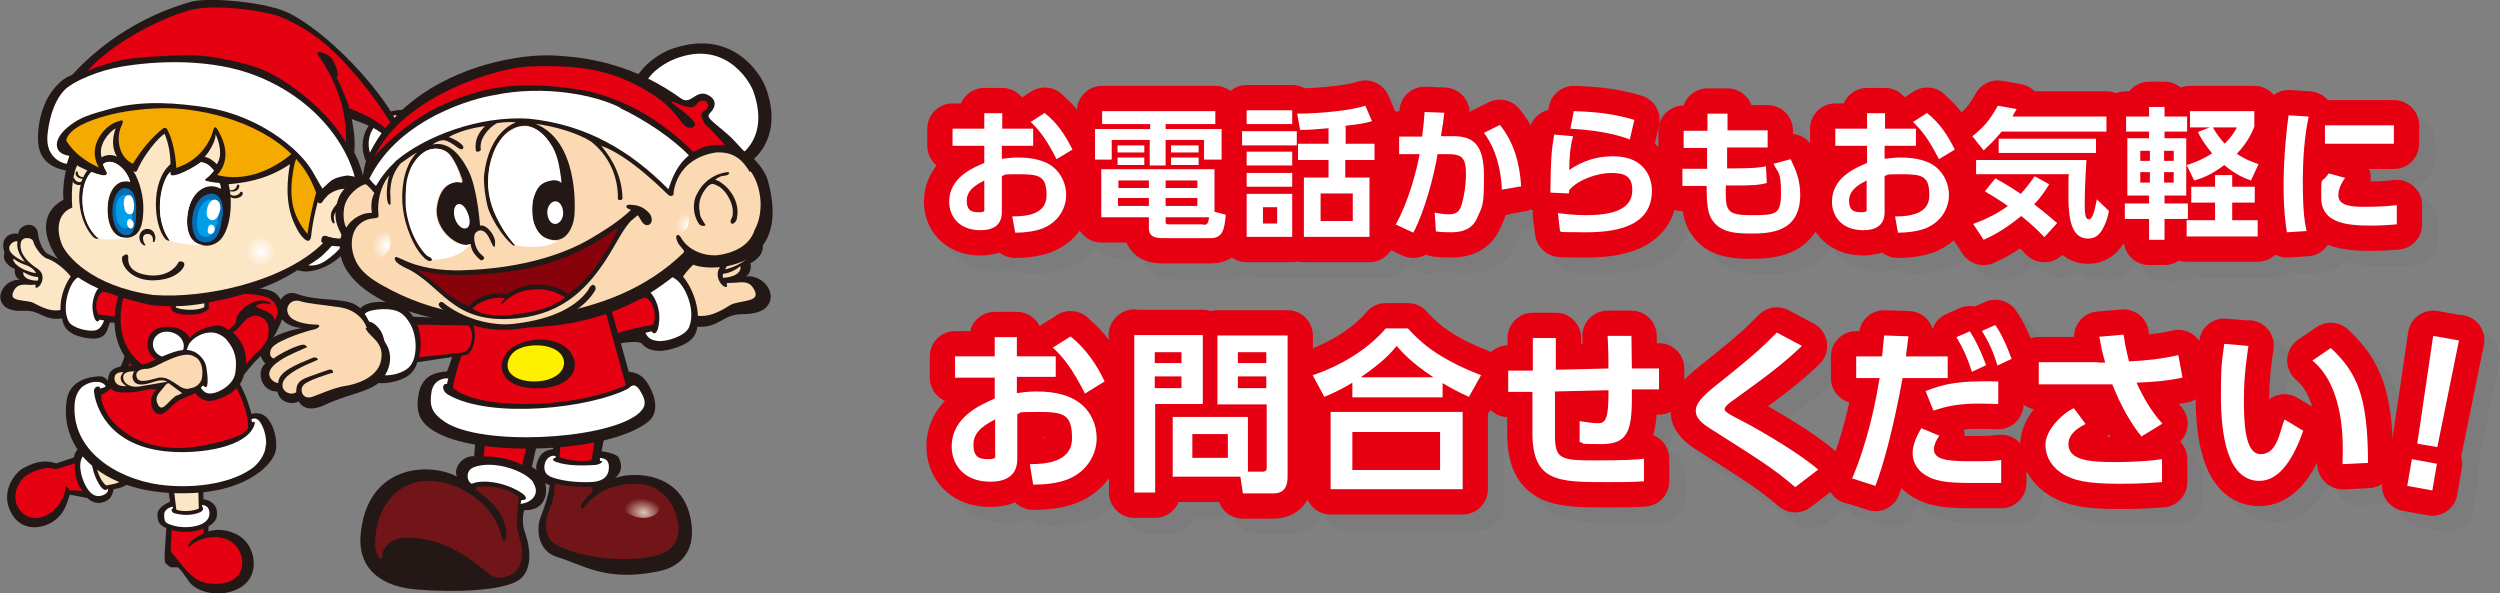 <?xml version="1.0" encoding="UTF-8"?>
<svg id="b" xmlns="http://www.w3.org/2000/svg" version="1.1" xmlns:xlink="http://www.w3.org/1999/xlink" viewBox="0 0 598.4 142">
  <rect x="0" y="0" width="598.4" height="142" fill="#808080" stroke="none"/>
  <!-- Generator: Adobe Illustrator 29.8.1, SVG Export Plug-In . SVG Version: 2.1.1 Build 2)  -->
  <defs>
    <style>
      .st0 {
        fill: #231815;
      }

      .st1 {
        fill: #fbd9b2;
      }

      .st2 {
        fill: url(#_名称未設定グラデーション_5);
      }

      .st3 {
        stroke: #777;
      }

      .st3, .st4 {
        fill: none;
        stroke-linecap: round;
        stroke-linejoin: round;
        stroke-width: 12.1px;
      }

      .st5 {
        fill: #721519;
      }

      .st6 {
        fill: url(#_名称未設定グラデーション_6);
      }

      .st7 {
        fill: #fff;
      }

      .st8 {
        fill: url(#_名称未設定グラデーション_2);
      }

      .st9 {
        fill: #87020a;
      }

      .st10 {
        fill: url(#_名称未設定グラデーション);
      }

      .st11 {
        fill: #f5aa00;
      }

      .st12 {
        fill: url(#_名称未設定グラデーション_4);
      }

      .st13 {
        fill: url(#_名称未設定グラデーション_3);
      }

      .st14 {
        fill: #009fe8;
      }

      .st4 {
        stroke: #e70012;
      }

      .st15 {
        fill: #036eb7;
      }

      .st16 {
        fill: #fff000;
      }

      .st17 {
        fill: #e50012;
      }

      .st18 {
        fill: #fce6c5;
      }

      .st19 {
        opacity: .5;
      }
    </style>
    <radialGradient id="_名称未設定グラデーション" data-name="名称未設定グラデーション" cx="-4883.8" cy="4192.2" fx="-4883.8" fy="4192.2" r="6.4" gradientTransform="translate(2172.3 1905.3) scale(.4 -.4)" gradientUnits="userSpaceOnUse">
      <stop offset="0" stop-color="#fff"/>
      <stop offset="1" stop-color="#fce6c5"/>
    </radialGradient>
    <radialGradient id="_名称未設定グラデーション_2" data-name="名称未設定グラデーション 2" cx="55.2" cy="89.1" fx="55.2" fy="89.1" r="3.6" gradientTransform="translate(7.2 149.3) scale(1 -1)" gradientUnits="userSpaceOnUse">
      <stop offset="0" stop-color="#fff"/>
      <stop offset="1" stop-color="#fce6c5"/>
    </radialGradient>
    <radialGradient id="_名称未設定グラデーション_3" data-name="名称未設定グラデーション 3" cx="87.1" cy="-395.9" fx="87.1" fy="-395.9" r="4.8" gradientTransform="translate(299.1 -129) rotate(-167.5) scale(1 .7)" gradientUnits="userSpaceOnUse">
      <stop offset="0" stop-color="#dcc5b9"/>
      <stop offset="1" stop-color="#721519"/>
    </radialGradient>
    <radialGradient id="_名称未設定グラデーション_4" data-name="名称未設定グラデーション 4" cx="1054.9" cy="-800.7" fx="1054.9" fy="-800.7" r="4.8" gradientTransform="translate(-1092 -33.6) rotate(-20.4) scale(1 -.7)" gradientUnits="userSpaceOnUse">
      <stop offset="0" stop-color="#dcc5b9"/>
      <stop offset="1" stop-color="#721519"/>
    </radialGradient>
    <radialGradient id="_名称未設定グラデーション_5" data-name="名称未設定グラデーション 5" cx="514.3" cy="-8.3" fx="514.3" fy="-8.3" r="1.8" gradientTransform="translate(-934.7 112.2) rotate(-3.9) scale(2 -2)" gradientUnits="userSpaceOnUse">
      <stop offset="0" stop-color="#fff"/>
      <stop offset="1" stop-color="#fbd9b2"/>
    </radialGradient>
    <radialGradient id="_名称未設定グラデーション_6" data-name="名称未設定グラデーション 6" cx="550.4" cy="-8.1" fx="550.4" fy="-8.1" r="1.6" gradientTransform="translate(-934.4 113.5) rotate(-3.9) scale(2 -1.9)" gradientUnits="userSpaceOnUse">
      <stop offset="0" stop-color="#fff"/>
      <stop offset="1" stop-color="#fbd9b2"/>
    </radialGradient>
  </defs>
  <g id="c">
    <g>
      <g>
        <g class="st19">
          <path class="st3" d="M251.1,34.6v4.1h-7.5v3.1c.7,0,1.9-.3,3.8-.3,3.8,0,6.6.8,8.4,2.2,2.1,1.7,3.2,4.2,3.2,6.8s-1.4,6.3-5.7,8c-1.9.7-4.3,1-6.5,1l-.7-3.9c3.2,0,8.2-.4,8.2-5s-1.6-5.1-6.6-5.1-2.8.2-4.1.4v8.7c0,3.4-2.5,4.3-5.1,4.3-5.4,0-7.5-3.6-7.5-6.8,0-5.8,5.6-8.1,8.4-9.3v-4.1h-7.6v-4.1h7.6v-3.7h4.3v3.7h7.5,0ZM239.3,47c-1.5.8-4.2,2.1-4.2,4.8s1.5,2.8,3,2.8,1.2-.5,1.2-1.1v-6.5ZM253.9,30.9c3.2,2.5,5.1,5.7,6.6,8.7l-3.8,2.3c-2.5-4.9-4.2-7-6.2-8.8l3.4-2.2h0Z"/>
          <path class="st3" d="M294.6,33.5h-11.8v1.2h13.4v7.3h-4.2v-4.7h-9.2v6.1h-3.8v-6.1h-9.1v4.7h-4v-7.3h13.2v-1.2h-11.5v-3.1h27.1v3.1ZM297.2,55.2c-.3,3.8-.9,5.6-3.6,5.6h-11.4c-1.9,0-3.4-.3-3.4-2.4v-2.6h-11.4v-11.5h27.1v10.2s2.7.7,2.7.7ZM277.7,38.6v1.7h-6.4v-1.7h6.4ZM277.7,41.5v1.8h-6.4v-1.8h6.4ZM278.8,51.2h-7.4v1.9h7.4v-1.9ZM278.8,47h-7.3v1.8h7.3v-1.8ZM290.4,47h-7.6v1.8h7.6v-1.8ZM290.4,51.2h-7.6v1.9h7.6v-1.9ZM291.7,57.6c.9,0,1.3,0,1.5-1.8h-10.4v.9c0,.7.1.8.8.8h8.1ZM290.7,38.6v1.7h-6.6v-1.7h6.6ZM290.7,41.5v1.8h-6.6v-1.8h6.6Z"/>
          <path class="st3" d="M314.2,35.1v3.4h-13.1v-3.4h13.1ZM313.1,30.2v3.3h-10.9v-3.3s10.9,0,10.9,0ZM313.1,40.1v3.3h-10.9v-3.3h10.9ZM313.1,45.1v3.3h-10.9v-3.3s10.9,0,10.9,0ZM313.1,50.2v10.3h-10.9v-10.3h10.9ZM309.4,53.4h-3.4v3.9h3.4v-3.9ZM325.8,38.2h7v3.9h-7v4.2h5.8v14.2h-15.7v-14.2h5.9v-4.2h-7.3v-3.9h7.3v-3.7c-3.4.3-5,.4-6.8.4l-.7-3.9c6,0,13.5-.9,16.3-1.9l1.6,3.7c-1.7.5-2.8.7-6.3,1.1v4.1h0ZM327.6,50.1h-7.7v6.6h7.7v-6.6Z"/>
          <path class="st3" d="M337.9,57.5c3-5.3,5-12.9,5.7-16.8h-4.9s0-4.2,0-4.2h5.5c.3-2.2.4-3.4.6-5.9l4.7.2c-.2,1.8-.3,2.7-.8,5.6h3c5,0,7.3,2.3,7.3,9.5s-.3,7.1-1.6,10c-1.1,2.6-3.3,3.5-6.2,3.5s-3.2-.2-3.7-.2l-.3-4.5c.6.1,2,.4,3.4.4,2.2,0,2.7-1,3.2-2.8.5-1.8.9-4.4.9-6.8,0-3.8-.9-4.8-4.2-4.8h-2.6c-.9,5.3-3,13.4-5.8,18.8l-4.3-2h0ZM363.3,49.3c-.2-4.9-1.4-9.8-4.3-13.7l3.8-1.9c3.4,4.1,4.8,9.4,5.1,14.7l-4.7.8h0Z"/>
          <path class="st3" d="M380.3,36.5c-.6,2.3-.8,3.9-.9,8,3.2-2.2,6.6-3.3,10.5-3.3,7.7,0,9.3,5.3,9.3,8.2,0,7.5-6.4,10-15.7,10s-5.1-.2-6.3-.3l-.5-4.3c1.5.2,3.9.5,6.7.5,8.7,0,11.1-2.6,11.1-6s-1.9-4.1-5.1-4.1-7.9,1.6-10,4.1c0,.4,0,.5-.1.8l-4.4-.2c.1-7.9.2-9.6.9-13.9,0,0,4.5.4,4.5.4ZM393.9,37.2c-.9-.4-5.3-2.2-14.2-2.6l.8-4.2c6.9.2,10.8,1,14.5,2.1l-1.1,4.7Z"/>
          <path class="st3" d="M426.9,34.9v4.1h-9.7v5c-.1,0,1.9,0,1.9,0,4.2,0,6.1-.2,7.4-.5l.2,4c-1.6.5-3.8.6-7.6.6h-2.2c-.1,5.9-.1,7.1,6,7.1s7.2-.1,7.2-5.4-.8-4.7-1.8-6.9l4.1-1.1c1.2,2.4,2.3,5,2.3,8.5,0,9.1-7.3,9.3-12,9.3s-7.7-.7-9.4-3.8c-.8-1.5-1-3.9-1-7.6h-5.8v-4.1h5.9v-5c0,0-5.6,0-5.6,0v-4.1h5.7v-4.1c.1,0,4.8,0,4.8,0v4c-.1,0,9.5,0,9.5,0h0Z"/>
          <path class="st3" d="M462.4,34.6v4.1h-7.5v3.1c.7,0,1.9-.3,3.8-.3,3.8,0,6.6.8,8.4,2.2,2.1,1.7,3.2,4.2,3.2,6.8s-1.4,6.3-5.7,8c-2,.7-4.3,1-6.5,1l-.7-3.9c3.2,0,8.2-.4,8.2-5s-1.5-5.1-6.6-5.1-2.8.2-4.1.4v8.7c0,3.4-2.5,4.3-5.1,4.3-5.4,0-7.5-3.6-7.5-6.8,0-5.8,5.6-8.1,8.4-9.3v-4.1h-7.6v-4.1h7.6v-3.7h4.3v3.7h7.5,0ZM450.6,47c-1.5.8-4.2,2.1-4.2,4.8s1.5,2.8,3,2.8,1.2-.5,1.2-1.1v-6.5ZM465.1,30.9c3.2,2.5,5.1,5.7,6.6,8.7l-3.8,2.3c-2.5-4.9-4.2-7-6.2-8.8,0,0,3.4-2.2,3.4-2.2Z"/>
          <path class="st3" d="M482.9,35.3c-.9,1.1-1.9,2.3-4.3,4.5l-2.7-3.4c2.7-2.1,4.3-4,6.1-7.3l4.5.8c-.5.8-.6,1.1-1,1.8h22.5v3.6h-25ZM493.1,60.5c-.9-.9-2.7-2.8-5.5-5-4.5,3.7-7.5,5-9,5.7l-2.5-3.8c3.5-1.3,6-2.6,8.3-4.3-2.4-1.7-4.2-2.7-5.5-3.5l2.5-3.1c.9.5,2.5,1.3,6.1,3.7,1.2-1.3,2.1-2.5,3.3-4.2l3.5,1.9c-.7,1.1-1.6,2.7-3.6,4.8,3,2.3,4.5,3.7,5.5,4.5l-3,3.3h0ZM476.7,42h26.5c-.1,2-.4,6.9-.4,9.7s0,4.5,1,4.5,1.5-2.8,1.9-4.8l2.9,2.8c-.5,2.7-1.5,4.3-1.8,4.8-.6.9-1.5,1.8-3.2,1.8-4,0-4.7-4.8-4.7-10s0-4.4.1-5.4h-22.2v-3.6h0ZM505.5,37v3.4h-23.3v-3.4h23.3Z"/>
          <path class="st3" d="M512.6,31.7h5.5v-2.3h3.7v2.3h5.4v3.6h-5.4v1.6h5.2v13.7h-5.2v1.9h5.6v3.7h-5.6v5h-3.7v-5h-5.8v-3.7h5.8v-1.9h-5.2v-13.7h5.2v-1.6h-5.5v-3.6ZM516.1,39.9v2.4h2.3v-2.4s-2.3,0-2.3,0ZM516.1,45v2.5h2.3v-2.5h-2.3ZM521.8,39.9v2.4h2.3v-2.4s-2.3,0-2.3,0ZM521.8,45v2.5h2.3v-2.5h-2.3ZM538,52.3v4.2h6.1v3.9h-17v-3.9h6.8v-4.2h-5.7v-3.8h5.7v-2.8h4.1v2.8h5.4v3.8h-5.4ZM543.4,34.1c-.5,1.2-1.4,3.6-4.2,6.5,2.2,1.5,3.9,2,5.2,2.5l-1.8,3.9c-1.2-.4-3.6-1.3-6.4-3.7-3.1,2.4-5.7,3.3-7.2,3.7l-1.8-3.7c1-.3,3.3-1,6.1-2.8-2.1-2.5-3-4.2-3.4-5.2l2.8-1.1h-4.7v-3.9h15.4v3.7h0ZM533.5,34.3c.4.8,1.2,2.1,2.8,3.9,1.7-1.7,2.4-2.9,2.9-3.9h-5.7,0Z"/>
          <path class="st3" d="M556.4,31.7c-.4,2-1.4,6.9-1.4,15.5s.6,10.3.9,12l-4.7.3c-.3-1.8-.8-5.1-.8-11.5s.8-14.2,1.2-16.5l4.8.3h0ZM565,46.3c-1.3,1.8-1.6,3.3-1.6,4.1,0,2.5,2.9,2.8,6.1,2.8s5.4-.1,7.9-.4v4.6c-1.3.1-3.3.3-6.3.3-6.2,0-11.8-.8-11.8-6.7s0-3,1.8-5.8l4,1.1h0ZM576.8,33.8v4.4h-16.5v-4.4h16.5Z"/>
          <path class="st3" d="M256.5,88.9v5.1h-9.3v3.9c.9-.1,2.3-.4,4.7-.4,4.7,0,8.1,1,10.4,2.8,2.7,2.1,4,5.2,4,8.4s-1.7,7.8-7.1,9.9c-2.4.9-5.3,1.2-8.1,1.2l-.8-4.9c3.9,0,10.1-.5,10.1-6.2s-1.9-6.3-8.1-6.3-3.5.2-5,.5v10.8c0,4.2-3.1,5.4-6.4,5.4-6.7,0-9.3-4.4-9.3-8.4,0-7.1,6.9-10,10.3-11.5v-5h-9.5v-5.1h9.5v-4.6h5.3v4.6h9.3,0ZM241.9,104.1c-1.9,1-5.2,2.6-5.2,6s1.8,3.5,3.7,3.5,1.5-.6,1.5-1.4v-8.1h0ZM259.9,84.3c3.9,3.1,6.4,7,8.2,10.8l-4.7,2.9c-3.1-6.1-5.2-8.7-7.7-11l4.2-2.7Z"/>
          <path class="st3" d="M275.1,84h16.5v16.5h-11.4v21.2h-5v-37.8h0ZM280.2,88.1v2.6h6.4v-2.6h-6.4ZM280.2,93.8v2.8h6.4v-2.8h-6.4ZM302.4,116.6h3.4c1,0,1.1-.4,1.1-1.1v-15h-11.8v-16.5h16.8v33.8c0,3.8-2.2,4-3.6,4h-7.1l-.6-4h-16.2v-14.3h18v13.2h0ZM289.2,107.7v5.7h8.5v-5.7h-8.5ZM300.1,88.1v2.6h6.8v-2.6h-6.8ZM300.1,93.8v2.8h6.8v-2.8h-6.8Z"/>
          <path class="st3" d="M355.4,98.8c-2.6-1.2-4.1-2-6.3-3.3v3.4h-21.6v-3.5c-2.3,1.4-3.9,2.2-6.7,3.4l-2.8-5.2c6.4-2.1,13.2-6.1,17.5-11.2h5.3c2.6,2.9,6.8,7.1,17.5,11.2l-2.9,5.2h0ZM353.9,102.4v18.5h-31.6v-18.5h31.6ZM348.5,107.1h-21v9.1h21v-9.1ZM346.9,94.1c-5.3-3.5-7.5-6-8.8-7.5-1.2,1.5-3.3,3.9-8.6,7.5h17.5Z"/>
          <path class="st3" d="M388.8,92.1c0-1.1,0-4.7-.2-7.9h5.7c0,1.5.1,5.5.1,7.8h6.5c0-.1,0,5,0,5h-6.5c.1,9.2-.4,13.1-7.2,13.1s-3.5-.2-5.3-.5v-5c1.3.2,2.9.5,4.5.5s2.4-1,2.4-6.8v-1.1l-12.8.3v9.9c-.1,6.2,1.1,6.6,9.3,6.6s10.2-.2,12-.4v5.4c-2.8.2-5.1.2-8.8.2-11.7,0-17.9,0-17.9-11.8v-9.8h-5.8c0,.1,0-5.1,0-5.1h5.9v-7.8h5.5v7.6s12.7-.3,12.7-.3h0Z"/>
          <path class="st3" d="M433.4,120.4c-5.3-4.5-7.9-6.1-20-13.8-2.6-1.6-3.8-2.8-3.8-4.5s1.5-3.4,4.9-6.1c9.8-7.8,11.4-9.5,14.5-12.6l6,3.2c-5,4.8-9.4,7.9-16.3,12.9-1,.7-2.2,1.6-2.2,2.2s.5,1,5.4,3.5c4.8,2.6,13,7.5,17,11l-5.5,4.2h0Z"/>
          <path class="st3" d="M447.1,118.4c2.2-5.2,4.8-13,6.6-24.1h-5.6v-5.2h6.2c.2-2.3.3-3.1.5-5l5.8.2c-.4,3-.4,3.3-.6,4.8h10v5.2h-10.8c-2.2,12-4.5,20.5-6.5,25.8l-5.6-1.8h0ZM468,108.1c-.9,1.2-1.3,2.4-1.3,3.2,0,2.4,2.8,2.9,8.5,2.9s4.7,0,7.6-.3v5.5c-1.7,0-4,0-7.5,0-6.2,0-8.5-.6-10.5-1.8-2.1-1.2-3.2-3.2-3.2-5.4s1.4-4.8,2.1-5.9l4.3,1.8h0ZM482.1,100.5c-1.2,0-2.7-.1-4.6-.1-4.7,0-7.8.6-10.9,1.7l-1.9-4.7c4.7-1.8,7.9-2.5,17.4-2.3v5.4h0ZM475.2,83.1c1.6,2.5,2.6,4.7,3.9,8.1l-3.4,1.6c-1.1-3.4-2-5.4-3.7-8.3l3.2-1.4h0ZM481.4,81.6c.7,1,2.1,3.2,3.9,8.1l-3.4,1.6c-1-3.4-2-5.5-3.7-8.3l3.2-1.4h0Z"/>
          <path class="st3" d="M516.5,108.4c-3.8-4.5-6.3-10.6-7.1-12.6-.8,0-3.7,0-4.1,0h-13.5v-5.3h13.9c0,.1,2,.1,2,.1-.6-2.1-.9-3.4-1.4-6.2l5.8-.5c.5,3.5,1.2,5.9,1.3,6.4,4-.2,7.3-.5,11.8-1.5l1,5.4c-4,.8-6.7,1-11,1.2,1.6,3.5,3.6,7,6.2,9.8l-4.9,3h0ZM503,105.3c-1,.5-4.1,2-4.1,4.8,0,4,5.5,4.3,11.1,4.3s9.3-.4,11.3-.7v5.5c-1.7.1-4.8.4-10.1.4-8.3,0-11-.9-13.4-2.2-2.6-1.5-4.4-4-4.4-7.2s3.6-7.2,6.8-8.7l2.8,3.8h0Z"/>
          <path class="st3" d="M542,86.5c-.4,2.8-1.1,7.2-1.1,12.8s.2,13.2,4,13.2,4.4-4.6,5.7-8.3l4.5,2.7c-2.2,6.3-5.5,12-10.5,12-7.8,0-9.2-11.4-9.2-20.3s.4-9,.8-12.5l5.8.5h0ZM564.5,114.8c.2-5.3.5-18.3-7.2-24.7l4.4-3c6.2,5.8,8.9,11.4,8.9,27.5l-6,.3h0Z"/>
          <path class="st3" d="M581.1,113.7l6,1.1-1.1,6.4-6-1.1,1.1-6.4ZM592.3,85.2l-5.2,25.6-4.8-.8,3.8-25.8,6.2,1.1h0Z"/>
        </g>
        <g>
          <path class="st4" d="M247.3,30.8v4.1h-7.5v3.1c.7,0,1.9-.3,3.8-.3,3.8,0,6.6.8,8.4,2.2,2.1,1.7,3.2,4.2,3.2,6.8s-1.4,6.3-5.7,8c-1.9.7-4.3,1-6.5,1l-.7-3.9c3.2,0,8.2-.4,8.2-5s-1.6-5.1-6.6-5.1-2.8.2-4.1.4v8.7c0,3.4-2.5,4.3-5.1,4.3-5.4,0-7.5-3.6-7.5-6.8,0-5.8,5.6-8.1,8.4-9.3v-4.1h-7.6v-4.1h7.6v-3.7h4.3v3.7h7.5,0ZM235.6,43.2c-1.5.8-4.2,2.1-4.2,4.8s1.5,2.8,3,2.8,1.2-.5,1.2-1.1v-6.5ZM250.1,27.1c3.2,2.5,5.1,5.7,6.6,8.7l-3.8,2.3c-2.5-4.9-4.2-7-6.2-8.9l3.4-2.2Z"/>
          <path class="st4" d="M290.8,29.7h-11.8v1.2h13.4v7.3h-4.2v-4.7h-9.2v6.1h-3.8v-6.1h-9.1v4.7h-4v-7.3h13.2v-1.2h-11.5v-3.1h27.1v3.1ZM293.4,51.4c-.3,3.8-.9,5.6-3.6,5.6h-11.4c-1.9,0-3.4-.3-3.4-2.4v-2.6h-11.4v-11.5h27.1v10.2s2.7.7,2.7.7ZM273.9,34.8v1.7h-6.4v-1.7h6.4ZM273.9,37.7v1.8h-6.4v-1.8h6.4ZM275,47.4h-7.4v1.9h7.4v-1.9ZM275,43.2h-7.3v1.8h7.3v-1.8ZM286.6,43.2h-7.6v1.8h7.6v-1.8ZM286.6,47.4h-7.6v1.9h7.6v-1.9ZM287.9,53.8c.9,0,1.3,0,1.5-1.8h-10.4v.9c0,.7.1.8.8.8h8.1ZM286.9,34.8v1.7h-6.6v-1.7h6.6ZM286.9,37.7v1.8h-6.6v-1.8h6.6Z"/>
          <path class="st4" d="M310.4,31.4v3.4h-13.1v-3.4s13.1,0,13.1,0ZM309.3,26.4v3.3h-10.9v-3.3h10.9ZM309.3,36.3v3.3h-10.9v-3.3h10.9ZM309.3,41.4v3.3h-10.9v-3.3h10.9ZM309.3,46.4v10.3h-10.9v-10.3h10.9ZM305.7,49.6h-3.4v3.9h3.4v-3.9ZM322,34.4h7v3.9h-7v4.2h5.8v14.2h-15.7v-14.2h5.9v-4.2h-7.3v-3.9h7.3v-3.7c-3.4.3-5,.4-6.8.4l-.7-3.9c6,0,13.5-.9,16.3-1.9l1.6,3.7c-1.7.5-2.8.7-6.3,1.1v4.1h0ZM323.8,46.3h-7.7v6.6h7.7v-6.6Z"/>
          <path class="st4" d="M334.1,53.7c3-5.3,5-12.9,5.7-16.8h-4.9s0-4.2,0-4.2h5.5c.3-2.1.4-3.4.6-5.9l4.7.2c-.2,1.8-.3,2.7-.8,5.6h3c5,0,7.3,2.3,7.3,9.5s-.3,7.1-1.6,10c-1.1,2.6-3.3,3.5-6.2,3.5s-3.2-.2-3.7-.2l-.3-4.5c.6.1,2,.4,3.4.4,2.2,0,2.7-1,3.2-2.8.5-1.8.9-4.4.9-6.8,0-3.8-.9-4.8-4.2-4.8h-2.6c-.9,5.3-3,13.4-5.8,18.8l-4.3-2h0ZM359.5,45.5c-.2-4.9-1.4-9.8-4.3-13.7l3.8-1.9c3.4,4.1,4.8,9.4,5.1,14.7l-4.7.8h0Z"/>
          <path class="st4" d="M376.5,32.7c-.6,2.3-.8,3.9-.9,8,3.2-2.2,6.6-3.3,10.5-3.3,7.7,0,9.3,5.3,9.3,8.2,0,7.5-6.4,10-15.7,10s-5.1-.2-6.3-.3l-.5-4.3c1.5.2,3.9.5,6.7.5,8.7,0,11.1-2.6,11.1-6s-1.9-4.1-5.1-4.1-7.9,1.6-10,4.1c0,.4,0,.5-.1.8l-4.4-.2c.1-7.9.2-9.6.9-13.9,0,0,4.5.4,4.5.4ZM390.1,33.4c-.9-.4-5.3-2.1-14.2-2.6l.8-4.2c6.9.2,10.8,1,14.5,2.1l-1.1,4.7Z"/>
          <path class="st4" d="M423.1,31.2v4.1h-9.7v5c-.1,0,1.9,0,1.9,0,4.2,0,6.1-.2,7.4-.5l.2,4c-1.6.5-3.8.6-7.6.6h-2.2c-.1,5.9-.1,7.1,6,7.1s7.2-.1,7.2-5.4-.8-4.7-1.8-6.9l4.1-1.1c1.2,2.4,2.3,5,2.3,8.5,0,9.1-7.3,9.3-12,9.3s-7.7-.7-9.4-3.8c-.8-1.5-1-3.9-1-7.6h-5.8v-4.1h5.9v-5c0,0-5.6,0-5.6,0v-4.1h5.7v-4.1c.1,0,4.8,0,4.8,0v4c-.1,0,9.5,0,9.5,0h0Z"/>
          <path class="st4" d="M458.6,30.8v4.1h-7.5v3.1c.7,0,1.9-.3,3.8-.3,3.8,0,6.6.8,8.4,2.2,2.1,1.7,3.2,4.2,3.2,6.8s-1.4,6.3-5.7,8c-2,.7-4.3,1-6.5,1l-.7-3.9c3.2,0,8.2-.4,8.2-5s-1.5-5.1-6.6-5.1-2.8.2-4.1.4v8.7c0,3.4-2.5,4.3-5.1,4.3-5.4,0-7.5-3.6-7.5-6.8,0-5.8,5.6-8.1,8.4-9.3v-4.1h-7.6v-4.1h7.6v-3.7h4.3v3.7h7.5,0ZM446.8,43.2c-1.5.8-4.2,2.1-4.2,4.8s1.5,2.8,3,2.8,1.2-.5,1.2-1.1v-6.5ZM461.3,27.1c3.2,2.5,5.1,5.7,6.6,8.7l-3.8,2.3c-2.5-4.9-4.2-7-6.2-8.9l3.4-2.2Z"/>
          <path class="st4" d="M479.1,31.5c-.9,1.1-1.9,2.3-4.3,4.5l-2.7-3.4c2.7-2.1,4.3-4,6.1-7.3l4.5.8c-.5.8-.6,1.1-1,1.8h22.5v3.6h-25ZM489.3,56.7c-.9-.9-2.7-2.8-5.5-5-4.5,3.7-7.5,5-9,5.7l-2.5-3.8c3.5-1.3,6-2.6,8.3-4.3-2.4-1.7-4.2-2.7-5.5-3.5l2.5-3.1c.9.5,2.5,1.3,6.1,3.7,1.2-1.3,2.1-2.5,3.3-4.2l3.5,1.9c-.7,1.1-1.6,2.7-3.6,4.8,3,2.3,4.5,3.7,5.5,4.5l-3,3.3h0ZM472.9,38.3h26.5c-.1,2-.4,6.9-.4,9.7s0,4.5,1,4.5,1.5-2.8,1.9-4.8l2.9,2.8c-.5,2.7-1.5,4.3-1.8,4.8-.6.9-1.5,1.8-3.2,1.8-4,0-4.7-4.8-4.7-10s0-4.4.1-5.4h-22.2v-3.6h0ZM501.7,33.2v3.4h-23.3v-3.4h23.3Z"/>
          <path class="st4" d="M508.8,27.9h5.6v-2.3h3.7v2.3h5.4v3.6h-5.4v1.6h5.2v13.7h-5.2v1.9h5.6v3.7h-5.6v5h-3.7v-5h-5.8v-3.7h5.8v-1.9h-5.2v-13.7h5.2v-1.6h-5.5v-3.6h0ZM512.3,36.1v2.4h2.3v-2.4h-2.3ZM512.3,41.2v2.5h2.3v-2.5h-2.3ZM518,36.1v2.4h2.3v-2.4h-2.3ZM518,41.2v2.5h2.3v-2.5h-2.3ZM534.3,48.5v4.2h6.1v3.9h-17v-3.9h6.8v-4.2h-5.7v-3.8h5.7v-2.8h4.1v2.8h5.4v3.8h-5.4ZM539.6,30.3c-.5,1.2-1.4,3.6-4.2,6.5,2.2,1.5,3.9,2,5.2,2.5l-1.8,3.9c-1.2-.4-3.6-1.3-6.4-3.7-3.1,2.4-5.7,3.3-7.2,3.7l-1.8-3.7c1-.3,3.3-1,6.1-2.8-2.1-2.5-3-4.2-3.4-5.1l2.8-1.1h-4.7v-3.9h15.4v3.7h0ZM529.7,30.5c.4.8,1.2,2.1,2.8,3.9,1.7-1.7,2.4-2.9,2.9-3.9h-5.7,0Z"/>
          <path class="st4" d="M552.6,27.9c-.4,2-1.4,6.9-1.4,15.4s.6,10.3.9,12l-4.7.3c-.3-1.8-.8-5.1-.8-11.5s.8-14.2,1.2-16.5l4.8.3h0ZM561.3,42.6c-1.3,1.8-1.6,3.3-1.6,4.1,0,2.5,2.9,2.8,6.1,2.8s5.4-.1,7.9-.4v4.6c-1.3.1-3.3.3-6.3.3-6.2,0-11.8-.8-11.8-6.7s0-3,1.8-5.8l4,1.1h0ZM573,30v4.4h-16.5v-4.4h16.5Z"/>
          <path class="st4" d="M252.7,85.1v5.1h-9.3v3.9c.9-.1,2.3-.4,4.7-.4,4.7,0,8.1,1,10.4,2.8,2.7,2.1,4,5.2,4,8.4s-1.7,7.8-7.1,9.9c-2.4.9-5.3,1.2-8.1,1.2l-.8-4.9c3.9,0,10.1-.5,10.1-6.2s-1.9-6.3-8.1-6.3-3.5.2-5,.5v10.8c0,4.2-3.1,5.4-6.4,5.4-6.7,0-9.3-4.4-9.3-8.4,0-7.1,6.9-10,10.3-11.5v-5h-9.5v-5.1h9.5v-4.6h5.3v4.6h9.3,0ZM238.2,100.4c-1.9,1-5.2,2.6-5.2,6s1.8,3.5,3.7,3.5,1.5-.6,1.5-1.4v-8.1h0ZM256.2,80.5c3.9,3.1,6.4,7,8.2,10.8l-4.7,2.9c-3.1-6.1-5.2-8.7-7.7-11l4.3-2.7h0Z"/>
          <path class="st4" d="M271.4,80.2h16.5v16.5h-11.4v21.2h-5v-37.8h0ZM276.4,84.3v2.6h6.4v-2.6h-6.4ZM276.4,90.1v2.8h6.4v-2.8h-6.4ZM298.7,112.9h3.4c1,0,1.1-.4,1.1-1.1v-15h-11.8v-16.5h16.8v33.8c0,3.8-2.2,4-3.6,4h-7.1l-.6-4h-16.2v-14.3h18v13.2h0ZM285.4,103.9v5.7h8.5v-5.7h-8.5ZM296.3,84.3v2.6h6.8v-2.6h-6.8ZM296.3,90.1v2.8h6.8v-2.8h-6.8Z"/>
          <path class="st4" d="M351.6,95c-2.6-1.2-4.1-2-6.3-3.3v3.4h-21.6v-3.5c-2.3,1.4-3.9,2.2-6.7,3.4l-2.8-5.2c6.4-2.1,13.2-6.1,17.5-11.2h5.3c2.6,2.9,6.8,7.1,17.5,11.2l-2.9,5.2h0ZM350.1,98.6v18.5h-31.6v-18.5h31.6ZM344.7,103.4h-21v9.1h21v-9.1ZM343.1,90.3c-5.3-3.5-7.5-6-8.8-7.5-1.2,1.5-3.3,3.9-8.6,7.5h17.5Z"/>
          <path class="st4" d="M385,88.3c0-1.1,0-4.7-.2-7.9h5.7c0,1.5.1,5.5.1,7.8h6.5c0-.1,0,5,0,5h-6.5c.1,9.2-.4,13.1-7.2,13.1s-3.5-.2-5.3-.5v-5c1.3.2,2.9.5,4.5.5s2.4-1,2.4-6.8v-1.1l-12.8.3v9.9c-.1,6.2,1.1,6.6,9.3,6.6s10.2-.2,12-.4v5.4c-2.8.2-5.1.2-8.8.2-11.7,0-17.9,0-17.9-11.8v-9.8h-5.8c0,.1,0-5.1,0-5.1h5.9v-7.8h5.5v7.6s12.7-.3,12.7-.3h0Z"/>
          <path class="st4" d="M429.7,116.6c-5.3-4.5-7.9-6.1-20-13.8-2.6-1.6-3.8-2.8-3.8-4.5s1.5-3.4,4.9-6.1c9.8-7.8,11.4-9.5,14.5-12.6l6,3.2c-5,4.8-9.4,7.9-16.3,12.9-1,.7-2.2,1.6-2.2,2.2s.5,1,5.4,3.5c4.8,2.6,13,7.5,17,11l-5.5,4.2h0Z"/>
          <path class="st4" d="M443.3,114.6c2.2-5.2,4.8-13,6.6-24.1h-5.6v-5.2h6.2c.2-2.3.3-3.1.5-5l5.8.2c-.4,3-.4,3.3-.6,4.8h10v5.2h-10.8c-2.2,12-4.5,20.5-6.5,25.8l-5.6-1.8h0ZM464.2,104.3c-.9,1.2-1.3,2.4-1.3,3.2,0,2.4,2.8,2.9,8.5,2.9s4.7,0,7.6-.3v5.5c-1.7,0-4,0-7.5,0-6.2,0-8.5-.6-10.5-1.8-2.1-1.2-3.2-3.2-3.2-5.4s1.4-4.8,2.1-5.9l4.3,1.8h0ZM478.3,96.7c-1.2,0-2.7-.1-4.6-.1-4.7,0-7.8.6-10.9,1.7l-1.9-4.7c4.7-1.8,7.9-2.5,17.4-2.3v5.4h0ZM471.5,79.3c1.6,2.5,2.6,4.7,3.9,8.1l-3.4,1.6c-1.1-3.4-2-5.4-3.7-8.3l3.2-1.4h0ZM477.6,77.8c.7,1,2.1,3.2,3.9,8.1l-3.4,1.6c-1-3.4-2-5.5-3.7-8.3l3.2-1.4h0Z"/>
          <path class="st4" d="M512.7,104.6c-3.8-4.5-6.3-10.6-7.1-12.6-.8,0-3.7,0-4.1,0h-13.5v-5.3h13.9c0,.1,2,.1,2,.1-.6-2.1-.9-3.4-1.4-6.2l5.8-.5c.5,3.5,1.2,5.9,1.3,6.4,4-.2,7.3-.5,11.8-1.5l1,5.4c-4,.8-6.7,1-11,1.2,1.6,3.5,3.6,7,6.2,9.8l-4.9,3h0ZM499.2,101.5c-1,.5-4.1,2-4.1,4.8,0,4,5.5,4.3,11.1,4.3s9.3-.4,11.3-.7v5.5c-1.7.1-4.8.4-10.1.4-8.3,0-11-.9-13.4-2.2-2.6-1.5-4.4-4-4.4-7.2s3.6-7.2,6.8-8.7l2.8,3.8h0Z"/>
          <path class="st4" d="M538.2,82.7c-.4,2.8-1.1,7.2-1.1,12.8s.2,13.2,4,13.2,4.4-4.6,5.7-8.3l4.5,2.7c-2.2,6.3-5.5,12-10.5,12-7.8,0-9.2-11.4-9.2-20.3s.4-9,.8-12.5l5.8.5h0ZM560.7,111c.2-5.3.5-18.3-7.2-24.7l4.4-3c6.2,5.8,8.9,11.4,8.9,27.5l-6,.3h0Z"/>
          <path class="st4" d="M577.3,109.9l6,1.1-1.1,6.4-6-1.1,1.1-6.4ZM588.6,81.4l-5.2,25.6-4.8-.8,3.8-25.8,6.2,1.1h0Z"/>
        </g>
      </g>
      <g>
        <path class="st7" d="M247.3,30.8v4.1h-7.5v3.1c.7,0,1.9-.3,3.8-.3,3.8,0,6.6.8,8.4,2.2,2.1,1.7,3.2,4.2,3.2,6.8s-1.4,6.3-5.7,8c-1.9.7-4.3,1-6.5,1l-.7-3.9c3.2,0,8.2-.4,8.2-5s-1.6-5.1-6.6-5.1-2.8.2-4.1.4v8.7c0,3.4-2.5,4.3-5.1,4.3-5.4,0-7.5-3.6-7.5-6.8,0-5.8,5.6-8.1,8.4-9.3v-4.1h-7.6v-4.1h7.6v-3.7h4.3v3.7h7.5,0ZM235.6,43.2c-1.5.8-4.2,2.1-4.2,4.8s1.5,2.8,3,2.8,1.2-.5,1.2-1.1v-6.5ZM250.1,27.1c3.2,2.5,5.1,5.7,6.6,8.7l-3.8,2.3c-2.5-4.9-4.2-7-6.2-8.9l3.4-2.2Z"/>
        <path class="st7" d="M290.8,29.7h-11.8v1.2h13.4v7.3h-4.2v-4.7h-9.2v6.1h-3.8v-6.1h-9.1v4.7h-4v-7.3h13.2v-1.2h-11.5v-3.1h27.1v3.1ZM293.4,51.4c-.3,3.8-.9,5.6-3.6,5.6h-11.4c-1.9,0-3.4-.3-3.4-2.4v-2.6h-11.4v-11.5h27.1v10.2s2.7.7,2.7.7ZM273.9,34.8v1.7h-6.4v-1.7h6.4ZM273.9,37.7v1.8h-6.4v-1.8h6.4ZM275,47.4h-7.4v1.9h7.4v-1.9ZM275,43.2h-7.3v1.8h7.3v-1.8ZM286.6,43.2h-7.6v1.8h7.6v-1.8ZM286.6,47.4h-7.6v1.9h7.6v-1.9ZM287.9,53.8c.9,0,1.3,0,1.5-1.8h-10.4v.9c0,.7.1.8.8.8h8.1ZM286.9,34.8v1.7h-6.6v-1.7h6.6ZM286.9,37.7v1.8h-6.6v-1.8h6.6Z"/>
        <path class="st7" d="M310.4,31.4v3.4h-13.1v-3.4s13.1,0,13.1,0ZM309.3,26.4v3.3h-10.9v-3.3h10.9ZM309.3,36.3v3.3h-10.9v-3.3h10.9ZM309.3,41.4v3.3h-10.9v-3.3h10.9ZM309.3,46.4v10.3h-10.9v-10.3h10.9ZM305.7,49.6h-3.4v3.9h3.4v-3.9ZM322,34.4h7v3.9h-7v4.2h5.8v14.2h-15.7v-14.2h5.9v-4.2h-7.3v-3.9h7.3v-3.7c-3.4.3-5,.4-6.8.4l-.7-3.9c6,0,13.5-.9,16.3-1.9l1.6,3.7c-1.7.5-2.8.7-6.3,1.1v4.1h0ZM323.8,46.3h-7.7v6.6h7.7v-6.6Z"/>
        <path class="st7" d="M334.1,53.7c3-5.3,5-12.9,5.7-16.8h-4.9s0-4.2,0-4.2h5.5c.3-2.1.4-3.4.6-5.9l4.7.2c-.2,1.8-.3,2.7-.8,5.6h3c5,0,7.3,2.3,7.3,9.5s-.3,7.1-1.6,10c-1.1,2.6-3.3,3.5-6.2,3.5s-3.2-.2-3.7-.2l-.3-4.5c.6.1,2,.4,3.4.4,2.2,0,2.7-1,3.2-2.8.5-1.8.9-4.4.9-6.8,0-3.8-.9-4.8-4.2-4.8h-2.6c-.9,5.3-3,13.4-5.8,18.8l-4.3-2h0ZM359.5,45.5c-.2-4.9-1.4-9.8-4.3-13.7l3.8-1.9c3.4,4.1,4.8,9.4,5.1,14.7l-4.7.8h0Z"/>
        <path class="st7" d="M376.5,32.7c-.6,2.3-.8,3.9-.9,8,3.2-2.2,6.6-3.3,10.5-3.3,7.7,0,9.3,5.3,9.3,8.2,0,7.5-6.4,10-15.7,10s-5.1-.2-6.3-.3l-.5-4.3c1.5.2,3.9.5,6.7.5,8.7,0,11.1-2.6,11.1-6s-1.9-4.1-5.1-4.1-7.9,1.6-10,4.1c0,.4,0,.5-.1.8l-4.4-.2c.1-7.9.2-9.6.9-13.9,0,0,4.5.4,4.5.4ZM390.1,33.4c-.9-.4-5.3-2.1-14.2-2.6l.8-4.2c6.9.2,10.8,1,14.5,2.1l-1.1,4.7Z"/>
        <path class="st7" d="M423.1,31.2v4.1h-9.7v5c-.1,0,1.9,0,1.9,0,4.2,0,6.1-.2,7.4-.5l.2,4c-1.6.5-3.8.6-7.6.6h-2.2c-.1,5.9-.1,7.1,6,7.1s7.2-.1,7.2-5.4-.8-4.7-1.8-6.9l4.1-1.1c1.2,2.4,2.3,5,2.3,8.5,0,9.1-7.3,9.3-12,9.3s-7.7-.7-9.4-3.8c-.8-1.5-1-3.9-1-7.6h-5.8v-4.1h5.9v-5c0,0-5.6,0-5.6,0v-4.1h5.7v-4.1c.1,0,4.8,0,4.8,0v4c-.1,0,9.5,0,9.5,0h0Z"/>
        <path class="st7" d="M458.6,30.8v4.1h-7.5v3.1c.7,0,1.9-.3,3.8-.3,3.8,0,6.6.8,8.4,2.2,2.1,1.7,3.2,4.2,3.2,6.8s-1.4,6.3-5.7,8c-2,.7-4.3,1-6.5,1l-.7-3.9c3.2,0,8.2-.4,8.2-5s-1.5-5.1-6.6-5.1-2.8.2-4.1.4v8.7c0,3.4-2.5,4.3-5.1,4.3-5.4,0-7.5-3.6-7.5-6.8,0-5.8,5.6-8.1,8.4-9.3v-4.1h-7.6v-4.1h7.6v-3.7h4.3v3.7h7.5,0ZM446.8,43.2c-1.5.8-4.2,2.1-4.2,4.8s1.5,2.8,3,2.8,1.2-.5,1.2-1.1v-6.5ZM461.3,27.1c3.2,2.5,5.1,5.7,6.6,8.7l-3.8,2.3c-2.5-4.9-4.2-7-6.2-8.9l3.4-2.2Z"/>
        <path class="st7" d="M479.1,31.5c-.9,1.1-1.9,2.3-4.3,4.5l-2.7-3.4c2.7-2.1,4.3-4,6.1-7.3l4.5.8c-.5.8-.6,1.1-1,1.8h22.5v3.6h-25ZM489.3,56.7c-.9-.9-2.7-2.8-5.5-5-4.5,3.7-7.5,5-9,5.7l-2.5-3.8c3.5-1.3,6-2.6,8.3-4.3-2.4-1.7-4.2-2.7-5.5-3.5l2.5-3.1c.9.5,2.5,1.3,6.1,3.7,1.2-1.3,2.1-2.5,3.3-4.2l3.5,1.9c-.7,1.1-1.6,2.7-3.6,4.8,3,2.3,4.5,3.7,5.5,4.5l-3,3.3h0ZM472.9,38.3h26.5c-.1,2-.4,6.9-.4,9.7s0,4.5,1,4.5,1.5-2.8,1.9-4.8l2.9,2.8c-.5,2.7-1.5,4.3-1.8,4.8-.6.9-1.5,1.8-3.2,1.8-4,0-4.7-4.8-4.7-10s0-4.4.1-5.4h-22.2v-3.6h0ZM501.7,33.2v3.4h-23.3v-3.4h23.3Z"/>
        <path class="st7" d="M508.8,27.9h5.6v-2.3h3.7v2.3h5.4v3.6h-5.4v1.6h5.2v13.7h-5.2v1.9h5.6v3.7h-5.6v5h-3.7v-5h-5.8v-3.7h5.8v-1.9h-5.2v-13.7h5.2v-1.6h-5.5v-3.6h0ZM512.3,36.1v2.4h2.3v-2.4h-2.3ZM512.3,41.2v2.5h2.3v-2.5h-2.3ZM518,36.1v2.4h2.3v-2.4h-2.3ZM518,41.2v2.5h2.3v-2.5h-2.3ZM534.3,48.5v4.2h6.1v3.9h-17v-3.9h6.8v-4.2h-5.7v-3.8h5.7v-2.8h4.1v2.8h5.4v3.8h-5.4ZM539.6,30.3c-.5,1.2-1.4,3.6-4.2,6.5,2.2,1.5,3.9,2,5.2,2.5l-1.8,3.9c-1.2-.4-3.6-1.3-6.4-3.7-3.1,2.4-5.7,3.3-7.2,3.7l-1.8-3.7c1-.3,3.3-1,6.1-2.8-2.1-2.5-3-4.2-3.4-5.1l2.8-1.1h-4.7v-3.9h15.4v3.7h0ZM529.7,30.5c.4.8,1.2,2.1,2.8,3.9,1.7-1.7,2.4-2.9,2.9-3.9h-5.7,0Z"/>
        <path class="st7" d="M552.6,27.9c-.4,2-1.4,6.9-1.4,15.4s.6,10.3.9,12l-4.7.3c-.3-1.8-.8-5.1-.8-11.5s.8-14.2,1.2-16.5l4.8.3h0ZM561.3,42.6c-1.3,1.8-1.6,3.3-1.6,4.1,0,2.5,2.9,2.8,6.1,2.8s5.4-.1,7.9-.4v4.6c-1.3.1-3.3.3-6.3.3-6.2,0-11.8-.8-11.8-6.7s0-3,1.8-5.8l4,1.1h0ZM573,30v4.4h-16.5v-4.4h16.5Z"/>
        <path class="st7" d="M252.7,85.1v5.1h-9.3v3.9c.9-.1,2.3-.4,4.7-.4,4.7,0,8.1,1,10.4,2.8,2.7,2.1,4,5.2,4,8.4s-1.7,7.8-7.1,9.9c-2.4.9-5.3,1.2-8.1,1.2l-.8-4.9c3.9,0,10.1-.5,10.1-6.2s-1.9-6.3-8.1-6.3-3.5.2-5,.5v10.8c0,4.2-3.1,5.4-6.4,5.4-6.7,0-9.3-4.4-9.3-8.4,0-7.1,6.9-10,10.3-11.5v-5h-9.5v-5.1h9.5v-4.6h5.3v4.6h9.3,0ZM238.2,100.4c-1.9,1-5.2,2.6-5.2,6s1.8,3.5,3.7,3.5,1.5-.6,1.5-1.4v-8.1h0ZM256.2,80.5c3.9,3.1,6.4,7,8.2,10.8l-4.7,2.9c-3.1-6.1-5.2-8.7-7.7-11l4.3-2.7h0Z"/>
        <path class="st7" d="M271.4,80.2h16.5v16.5h-11.4v21.2h-5v-37.8h0ZM276.4,84.3v2.6h6.4v-2.6h-6.4ZM276.4,90.1v2.8h6.4v-2.8h-6.4ZM298.7,112.9h3.4c1,0,1.1-.4,1.1-1.1v-15h-11.8v-16.5h16.8v33.8c0,3.8-2.2,4-3.6,4h-7.1l-.6-4h-16.2v-14.3h18v13.2h0ZM285.4,103.9v5.7h8.5v-5.7h-8.5ZM296.3,84.3v2.6h6.8v-2.6h-6.8ZM296.3,90.1v2.8h6.8v-2.8h-6.8Z"/>
        <path class="st7" d="M351.6,95c-2.6-1.2-4.1-2-6.3-3.3v3.4h-21.6v-3.5c-2.3,1.4-3.9,2.2-6.7,3.4l-2.8-5.2c6.4-2.1,13.2-6.1,17.5-11.2h5.3c2.6,2.9,6.8,7.1,17.5,11.2l-2.9,5.2h0ZM350.1,98.6v18.5h-31.6v-18.5h31.6ZM344.7,103.4h-21v9.1h21v-9.1ZM343.1,90.3c-5.3-3.5-7.5-6-8.8-7.5-1.2,1.5-3.3,3.9-8.6,7.5h17.5Z"/>
        <path class="st7" d="M385,88.3c0-1.1,0-4.7-.2-7.9h5.7c0,1.5.1,5.5.1,7.8h6.5c0-.1,0,5,0,5h-6.5c.1,9.2-.4,13.1-7.2,13.1s-3.5-.2-5.3-.5v-5c1.3.2,2.9.5,4.5.5s2.4-1,2.4-6.8v-1.1l-12.8.3v9.9c-.1,6.2,1.1,6.6,9.3,6.6s10.2-.2,12-.4v5.4c-2.8.2-5.1.2-8.8.2-11.7,0-17.9,0-17.9-11.8v-9.8h-5.8c0,.1,0-5.1,0-5.1h5.9v-7.8h5.5v7.6s12.7-.3,12.7-.3h0Z"/>
        <path class="st7" d="M429.7,116.6c-5.3-4.5-7.9-6.1-20-13.8-2.6-1.6-3.8-2.8-3.8-4.5s1.5-3.4,4.9-6.1c9.8-7.8,11.4-9.5,14.5-12.6l6,3.2c-5,4.8-9.4,7.9-16.3,12.9-1,.7-2.2,1.6-2.2,2.2s.5,1,5.4,3.5c4.8,2.6,13,7.5,17,11l-5.5,4.2h0Z"/>
        <path class="st7" d="M443.3,114.6c2.2-5.2,4.8-13,6.6-24.1h-5.6v-5.2h6.2c.2-2.3.3-3.1.5-5l5.8.2c-.4,3-.4,3.3-.6,4.8h10v5.2h-10.8c-2.2,12-4.5,20.5-6.5,25.8l-5.6-1.8h0ZM464.2,104.3c-.9,1.2-1.3,2.4-1.3,3.2,0,2.4,2.8,2.9,8.5,2.9s4.7,0,7.6-.3v5.5c-1.7,0-4,0-7.5,0-6.2,0-8.5-.6-10.5-1.8-2.1-1.2-3.2-3.2-3.2-5.4s1.4-4.8,2.1-5.9l4.3,1.8h0ZM478.3,96.7c-1.2,0-2.7-.1-4.6-.1-4.7,0-7.8.6-10.9,1.7l-1.9-4.7c4.7-1.8,7.9-2.5,17.4-2.3v5.4h0ZM471.5,79.3c1.6,2.5,2.6,4.7,3.9,8.1l-3.4,1.6c-1.1-3.4-2-5.4-3.7-8.3l3.2-1.4h0ZM477.6,77.8c.7,1,2.1,3.2,3.9,8.1l-3.4,1.6c-1-3.4-2-5.5-3.7-8.3l3.2-1.4h0Z"/>
        <path class="st7" d="M512.7,104.6c-3.8-4.5-6.3-10.6-7.1-12.6-.8,0-3.7,0-4.1,0h-13.5v-5.3h13.9c0,.1,2,.1,2,.1-.6-2.1-.9-3.4-1.4-6.2l5.8-.5c.5,3.5,1.2,5.9,1.3,6.4,4-.2,7.3-.5,11.8-1.5l1,5.4c-4,.8-6.7,1-11,1.2,1.6,3.5,3.6,7,6.2,9.8l-4.9,3h0ZM499.2,101.5c-1,.5-4.1,2-4.1,4.8,0,4,5.5,4.3,11.1,4.3s9.3-.4,11.3-.7v5.5c-1.7.1-4.8.4-10.1.4-8.3,0-11-.9-13.4-2.2-2.6-1.5-4.4-4-4.4-7.2s3.6-7.2,6.8-8.7l2.8,3.8h0Z"/>
        <path class="st7" d="M538.2,82.7c-.4,2.8-1.1,7.2-1.1,12.8s.2,13.2,4,13.2,4.4-4.6,5.7-8.3l4.5,2.7c-2.2,6.3-5.5,12-10.5,12-7.8,0-9.2-11.4-9.2-20.3s.4-9,.8-12.5l5.8.5h0ZM560.7,111c.2-5.3.5-18.3-7.2-24.7l4.4-3c6.2,5.8,8.9,11.4,8.9,27.5l-6,.3h0Z"/>
        <path class="st7" d="M577.3,109.9l6,1.1-1.1,6.4-6-1.1,1.1-6.4ZM588.6,81.4l-5.2,25.6-4.8-.8,3.8-25.8,6.2,1.1h0Z"/>
      </g>
    </g>
    <g>
      <g>
        <g>
          <path class="st0" d="M31.9,113.5c-.6,1.6-1,3-4.7,3.6-.4,2-1.1,2.7-2.8,3.2-1.7.4-3-.6-3.5-1.1l-4.2-.8c-1,3.3-1.7,4.6-3.4,6-2.8,2.2-7.7,3-10.3-1.1-3.2-5,.2-9.9,2.5-11.2,3.8-2.1,5.8-1.8,8-1.2l4.2-1.4c.2-1.2.6-2.1,2.3-2.4,1.7-.3,2.9.4,3.2,1.1.5-.2,1.2-.7,1.5-1,2.4.3,5.2.7,7.2,6.3Z"/>
          <path class="st7" d="M25.9,116.8c-.2.4-.8,1.1-2-.6-.8-1.2-2.6-4.9-1.6-7.3-.3-.5-1.8-.8-2.6.5-1.2,2.1,0,5.8,1.3,7.7.5.7,1.5,1.9,3,1.6,1.3-.2,2.1-1,1.8-1.8h0Z"/>
          <path class="st18" d="M30.4,113.4c-.9,2.2-2.8,2.4-5,2.8-2.1-1.8-2.7-5.6-2.4-6.9,0,0,1.2-.4,2-.8,2.2.5,4.8,1.6,5.4,4.8Z"/>
          <path class="st17" d="M19.9,117.7c-1.2-1.2-2.2-4.1-2-6.8-3.5,1.1-2.8.9-4.6,1.4-2.3-.9-6.4.7-7.7,2.1-2.2,2.4-2.7,5.6-.6,8,2.5,2.8,6.2,1.4,7.9-.3,2-1.9,2.9-4.3,2.7-5.4-.1-.6.8,0,1,.7,2.3-.1,3.4.3,3.4.3h0Z"/>
        </g>
        <g>
          <g>
            <path class="st0" d="M40.7,120.2c0-.8-1.2-7.3-1.3-8-.5,0,8.6-3.4,9.1-.7l.2,8c1.4.2,3.6,1.1,3.2,4-.1,1.1-1.1,2-2,2.5v1.2c1.9-.6,4-.5,6.3.5,3.6,1.5,5.3,5.8,4.2,9.4-1.7,5.4-10.2,6.3-14.2,3.1-1.2-.9-2-2.9-3.6-4.4h-1.5c-.6,0-1.3-.9-1.5-1-.3-.4-.1-1.9-.2-2.1l.4-6.3c-1.4-.6-2.2-1.3-2.1-3.4,0-1.3,1.8-2.4,3-2.9h0Z"/>
            <path class="st17" d="M41.1,126.8c0,2.2-.5,5,0,5.5,2.3,2.6,4.5,6.3,7.7,7.1,3.1.8,8.4.5,9.1-3.8.4-2.2-.6-4.7-2.8-6.1-2.6-1.5-6.8-1.3-9.8,1.3-.4.4-.2-.4,0-.7.9-1.4,3.4-2.4,3.4-2.4,0-.5,0-1.2,0-1.2-2,.9-4.9,1.1-7.5.4h0Z"/>
            <path class="st7" d="M48.4,120.9v.5c.3,0,.4.8-.5,1.2-2.4,1.1-5.2.5-6,.3-1.2-.3-.8-1.3-.5-1.2v-.4c-.7,0-2.1.7-2.1,1.8,0,1.9.2,2.1,2.2,2.7,1.5.5,5.1.7,7.2-.6,1.5-.9,1.6-2.2,1.3-3.2-.2-.7-.9-1.1-1.8-1.2h0Z"/>
          </g>
          <path class="st18" d="M42.2,122c-.1-1.1-1-8.3-1-8.3l6.2-1s.1,7.8.2,9c-1,.6-3.9.9-5.4.3Z"/>
        </g>
        <g>
          <path class="st0" d="M54.9,88.3c2.8,3.1,4.4,7.4,5.3,10.8,1-.4,2.8-.2,3.8,1,1.3,1.5,2.3,4.2,2.1,7.2-.3,3.7-6.8,10.1-19.7,10.7-21.8,1.1-32.4-10.5-30.4-22.4.6-3.7,3.9-5.1,6.4-5.4.5,0,1.7-.4,2.6.2.6.3,1,.9,1.2,1.5,1.4-1.3,3.8-5.8,3.8-7.8,0,0-.3-2,.3-3.3l24.5,7.6"/>
          <path class="st17" d="M53.8,89.3c-4.1,1.7-13.7,2.4-22.5-2.9-2.3,4.6-5.3,7.5-7.1,8.1,0,6.1,9.3,15.6,25.6,11.9,5.4-1.2,8.6-2.2,9.6-4,0-4.9-3.5-11.9-5.5-13Z"/>
          <path class="st7" d="M63.6,106.5c0,2.6-2.3,5-3.4,5.7-5.6,3.9-14.8,4.8-22.1,3.8-10-1.4-21.3-8.1-20.2-19.7.2-1.7,1-3.1,1.9-3.8.5-.4,2-1.2,3.4-1.1.8,0,1.5.2,2.1,1,0,0,0,.2-.6.4-.5.2-.7.2-.7.2-.1-.9-1.6-.5-1.5.7.3,3.1,3,12.7,16.9,14.3,7.1.8,17.9-.5,20.9-5.1.8-1.2,1-2.4,0-1.8,0-.2-.1-.8-.1-.8.3,0,.9-.5,1.8.4,1,1.2,1.8,3.5,1.7,5.8h0Z"/>
          <g>
            <g>
              <g>
                <path class="st0" d="M19.9,68c-.8-2.5-2-4.2-8.4-7.2-1.3-.6-2.3-3.5-2.4-4.7,0-1.2-.8-2.2-2.2-2.3-1,0-2.6.9-2.5,2.2-1.8-.5-4.6.8-3.3,4.5-.7,1.6.8,3.3,2.5,3.9-.2.6,0,2.2,1.2,2.6-3-.3-5.5,2.9-4.5,5.2.9,2.1,3.4,2.3,5.5,2.2,4-.2,4.5,2.5,9.3,1.8,3.1-.5,6-4.6,4.9-8.2h0Z"/>
                <g>
                  <path class="st18" d="M14.5,74.1c2.3-.4,4.2-2.2,3.9-4.7-.2-2.9-4.4-6.6-7.1-7.5-1.6-.5-3.2-3.3-3.3-4-.2-1.1-2.6-1.4-3,.1-.4,1.5.3,3.9,3.8,6.2,1.9,1.2,1.5,2.9.9,3.9-.6.9-1.4,1-1.2.4.2-.6-.5-.3-1-.3-1.6,0-3.2-.5-4.2,1.4-1.3,2.5,1.6,2.1,4.2,2.7.9.2,3.8,2.5,7,1.9h0Z"/>
                  <path class="st18" d="M6.1,62.8c-1-1.1-2.3-3-1.9-5-.8-.3-2.4.8-1.9,2.1.5,1.3,2.8,2.5,3.8,2.8Z"/>
                  <path class="st18" d="M6.4,63.5c-.8-.2-2-.7-3.2-1.6-.3.8,1.5,2.8,5.4,3.5,0,0-.2-1-2.2-1.9Z"/>
                  <path class="st18" d="M9,67.1s.4-.6,0-.8c-.8,0-2.2-.4-3.4-1.2-.2.8.4,2,3.4,2.1Z"/>
                </g>
              </g>
              <g>
                <path class="st0" d="M14.7,75.2c.3,2,.4,4.8,6,5.7,4.9.8,4.9-1.9,5.6-3.7,1.7,0,5.4.6,7.7,2.2l.2-7.8-7.5-1.8c.4-2.2.8-3.8-1.9-4.8-3.2-1.2-4.7-1.2-6.4-.2-2,1.1-4.5,6.1-3.8,10.5h0Z"/>
                <path class="st17" d="M33,77.2c-4.1-1.4-7.4-1.7-9.4-1.9-.9-1-.9-4.3,1-5.5,0,0,4.6.9,8.3,2-.3,1.4,0,4.2,0,5.3h0Z"/>
                <path class="st7" d="M24.9,76.7l-1.1-.2c-.2.7-1.2.9-1.6-2.1-.3-2.2.5-4.2,1.1-5.1.7-1,1.9-.5,1.7,0l.9.4c.4-1.1.7-2.7-1.8-3.4-2.5-.7-4.3-1.1-6.1.6-1.6,1.6-3.2,6.8-1.6,10,.8,1.6,4.6,2.5,6.3,2.2,1.1-.2,1.7-1.1,2.2-2.3h0Z"/>
              </g>
            </g>
            <g>
              <path class="st0" d="M35,90c-7.2-4.1-10-12.5-5.2-23.2.6.4,4.6,1.5,8.3,2.4,4.3,1.1,6.1,1,13.5.3,8.2-.8,12.9-.9,14.8,1.1,1.2,1.3,1.8,3.5,1.4,4.9-.2,1-1.2,3.1-1.2,3.1-.9,1.9-2.8,5.2-6.3,8.1-4.6,6.1-18.1,7.4-25.3,3.3Z"/>
              <path class="st18" d="M48.7,71.6c-1.1.1-5.3.5-6.6.5v1.5c1.2.6,5.1.9,6.8-.1v-1.9c-.1,0-.1,0-.1,0Z"/>
              <path class="st17" d="M64.1,72.7c-.8-.2-2.8,0-2.8.7,1.1.8,4.7,1.4,4.4,3.6.2-.8.8-1.6.8-2.2,0-1.5-1.2-3.2-2.4-3.6-1.8-.6-5-1.2-9.5-.6-1.6.2-4.8-.3-4.8-.3l.2,3.6c-1,1-2.8,1.6-5.6,1.4-1.3,0-2.6-.4-3.3-1,0,0-.7-1.5.3-.8v-3.2c-6.6-1-9-1.3-11-2.1-5,14.4,3.2,20.8,10.5,21.7,8.8,1.1,13.9-2.8,15.7-13.6.4-2.3,4.9-5.6,7.9-3.9.2,0,.6.6-.2.4h0Z"/>
            </g>
          </g>
          <g>
            <path class="st0" d="M40.7,78.2c2.9.2,5.3,2.1,5.2,4.9s-2.7,3.8-5.6,3.8c-3.1,0-5.2-2.3-5-4.7.3-2.9,2.4-4.2,5.3-4h0Z"/>
            <path class="st7" d="M40.3,79.4c2,.2,3.6,1.5,3.7,3.4,0,1.7-1.4,3.1-4.1,2.8-2.3-.2-3.4-1.9-3.3-3.4.1-1.7,1.7-3,3.7-2.8h0Z"/>
          </g>
          <g>
            <path class="st0" d="M44.6,89.6c-1-2-1.8-6.8,2-9.8,1.8-1.4,4.7-1.8,4.7-1.8,0,0,1.9-.5,3.2,1,3.2-2.1,3.2-4.2,6.1-4.7,0,0,3-.5,4.6,3.2.8,2.6.2,4.8-3.2,8.1-1.6,1.5-3.6,4.1-3.6,4.1-.7,2.9-3.1,5-7,6.1-4.5,1.2-5.9-4.1-6.9-6.1h0Z"/>
            <path class="st7" d="M45.2,82.4c.9-1.5,3.4-3,5.6-2.8,1.2,0,2.8.9,3.5,1.8,2.1,2.5,2.5,4.8,2,8-.5,3.1-5.2,5.5-7,4.6-.4-.2-1.1-.8-1.4-1.5l.8-.2c1,1.2,1.3-.6.7-4.3-.4-2.7-3.3-4.4-5-3.2,0,0,.5-1.9.8-2.3h0Z"/>
            <path class="st17" d="M55.6,79.6c.8-.2,1.9-1.7,3.5-3.3.4-.3,1.8-1,2.5-.7,1.7.3,2.7,1.6,2.7,3.2s-.2,3.3-2,4.8c-1.8,1.6-3.4,3.6-3.4,3.6.2-2.3-.6-5.4-3.2-7.6h0Z"/>
            <g>
              <path class="st0" d="M48.5,92.2c-1.6,2.7-4.2,2.5-6.2,4-1.6,1.2-3.1,3.6-4.7,2.8-1.5-.8-2.3-3.8-.1-5.7-.9-.2-1.5-.2-2.5,0-.9.2-2.3.5-3.3.6-2.3,0-4,.3-5.2-.9-.9-1-.7-2.5-.4-3.4.8-2.3,5.1-2.1,6-2.1,1.2,0,3-.4,4.2-1,6-2.9,8.1-3.2,10.2-2.3,0,0,4.7,2.1,2,8.1h0Z"/>
              <g>
                <path class="st1" d="M40.5,91.8c-.5-.3-1,.5-1.3.9-.9,1.2-2.3,2.1-1.5,3.9,1,2.4,2.3-.3,4.3-1.8.3-.2.3,0,1.6-.7,0,0-1.4-1-3.1-2.3h0Z"/>
                <path class="st1" d="M45.2,93.1c-1.8,0-2.3-.8-3.8-1.7-.2,0-1.8-1.5-3.8-.9-2.5.7-4.3,1.1-4.8,0-.6-1.3.4-2.1,1.9-2.2.6,0,1.2,0,2.6-.7,2.3-1.1,7.1-3.8,9.3-2.2,1.6.7,2,2.9,1.8,4.5,0,1.6-1.3,3-3.3,3.1h0Z"/>
                <path class="st1" d="M39.9,91.3s-.8-.6-2.8,0c-1.1.3-5.1,2-5.4-1.1,0-.5.3-1.2.5-1.3,0,0-2.5-.2-2.7,1.2s1.4,2.8,3.9,2.4c2.5-.4,6.5-1.1,6.5-1.1h0Z"/>
              </g>
              <path class="st1" d="M29.6,89.1s-1.3,1-.4,2.4c.4.4.6.7,1.1.9,0,0-2.8.4-2.9-1.8,0-1.8,2.2-1.5,2.2-1.5h0Z"/>
            </g>
          </g>
          <g>
            <g>
              <g>
                <path class="st0" d="M85.2,39c0,.7-.8,2.9-.8,3.4,2.7.5,5.6,4.2,5.1,8.6-.5,4.5-3.6,9.4-11.2,7.6-3.5,3.6-9.5,9.9-26.4,13.4-4.9,1.1-8,1.3-10.6,1.3s-3.6-.2-4.7-.2c-14.1-2.9-20.5-7.7-23.3-11.9-3-4.7-3.7-10.4,1.9-13.4-.3-1.9.2-7.3,1.5-9.3-3.3-2.2-6.4-5.6-3.6-13.1s11.2-12.8,24.4-13.6c18.2-1.1,26.9-.6,35.5,7.3,4.5,4.3,12.3,20,12.3,20h0Z"/>
                <path class="st18" d="M18.5,39.5c-.8,1.5-1.6,5.3-1.2,10.2-3.3,1.2-4.1,5-2.4,9,1,2.3,6.8,9.8,21.7,11.9,12.7,1,31.8-3.4,40.8-12.5,0-1.3.3-2,1.8-1.3,1.5.7,8.4.8,8.6-5.9.2-6.7-6.4-8.1-8.9-4-.5.8-1.5.2-1.7-1.6-1.1,2-2.4,7.8-2.7,11-.3,3.1-2.6,0-3.2-1.1-1.4-2.5-3.5-6.9-1.9-15.9-5.9,4-11.7,4.5-14.7,4.8,1,3.6.7,10-1.7,13-.9,1.1-2.4,1.8-3.8,1.7-4.5-.1-4.8-5-4.2-8.1,1-5.4,5-7.2,7.8-5.5,0-.5,0-.9-.3-1.3-1.3-.1-1.8-.2-2.7-.4-1.3-.2-.5-.7-.4-.8.7-.5,1.1-1,1.8-1.8-.9-1.1-1.8-1.9-3.1-2-2,1.4-3.4,2.1-5.1,2.8-2.9,1-2.1-.2-2.2-.5-2.1,1.7-4.3,10.6-.3,16.2.3.4-.6.2-.9-.2-2.8-3-3.7-13.7,1.2-17.9,0-3.6-.9-6-1.4-7.3-1.7,1.1-4.6,4.8-6,7.6-.7,1.3-.6,1.9-1.5,1.3,1.5,2.3,2.6,6.4,2.4,9.7-.1,2.6-.5,6-3.8,6.3s-5-3.1-4.7-7.7c.2-3.3,2-6.5,5.4-5.7-.9-3.2-4.3-6-6.5-4.2.3.8.5,1.2.9,1.9.3.5-.2,1-1.3.7-1-.2-1.9-.6-2.4-.7-.8.8-1.7,2.3-2,4.9-.4,3.2.3,7.7,3.4,10.7.6.6-.4.4-.9,0-1.4-1.4-3.1-4.3-3.4-8.5-.2-2.8.4-5.6,1.9-7.5-.8-.4-1.7-.8-2.3-1.1h0Z"/>
                <path class="st7" d="M23.2,56.7c1.6.8,3.8.8,7.2.2-3.2.3-5-3.1-4.7-7.7.2-3.3,2-6.5,5.4-5.7-.9-3.2-4.3-6-6.5-4.2.3.8.5,1.2.9,1.9.3.5-.2,1-1.3.7-1-.2-1.9-.6-2.4-.7-.8.8-1.7,2.3-2,4.9-.4,3.2.3,7.7,3.4,10.7h0Z"/>
                <path class="st18" d="M24.2,37.7c.7-.4,2.2-1,3.8-.2-1.2-1.9-1.2-4.4-.3-6.8-1.8,1-4.2,4.1-3.4,6.9Z"/>
                <path class="st0" d="M36.6,57.8c0,.2.3.2.4,0,.2-.5.3-1.1,0-1.8-.3-.8-1-1.3-2-1.2-1.9.3-2.2,3-.6,3.9.2.1.6,0,.4-.1-.5-.6-1-2.1,0-2.5.7-.3,1.8,0,1.8,1.2,0,.2,0,.4,0,.5Z"/>
                <path class="st11" d="M78.6,44.1c-.2-.2-1.1-.3-1-.9,0-.7-.7.2-1.1.9-.8,1.4-2.1,6.3-2.9,11.9-4-4.8-4.6-9.5-3.1-16.8.2-.8,1.9-4.9,0-3-1.9,1.8-9.5,8-18.5,5.7,2.6-2.9,2.5-6.5.4-10.3-.3-.5-1-2.1-1.4-.3-.3,1.2-2.1,6.7-8.8,8.9-.2-3.8-1.1-7.2-2.1-9.1-.2-.4-.6-.8-1.4-.1-2.7,2.3-4.7,4.7-6.9,8.2-3.9-1.9-3.8-6.8-2.8-8.9,1-2.1-.2-1.4-.5-1.3-3.3.7-7.9,6-4.8,11.1-7-3.1-10.3-8.6-9.3-14.1,1.3-7,6-17.5,34.8-15.4,26.5,2,34.9,21.4,34.1,31.3-3,.4-3.8,1.2-4.8,2.2h0Z"/>
                <path class="st0" d="M84,47.5c-1.6,0-3.5.7-4.6,3.1-.5,1.3,0,2.8.5,2.9.4,0,0-.7,0-1.5,0-.7.7-2.5,2.6-1.6,1.5.6,1.6,2.4.6,3.3-1,.9.3.7.8,0,.8-.9.8-4.6-2.7-4.4.6-.7,1.8-1.5,2.7-1.6.9,0,.7-.4.3-.4Z"/>
                <path class="st0" d="M20,42.4c-1.1,0-1.4-.7-1.4-1.2,0-.4-.5-.2-.5.4,0,.6.8,1.2,1.7,1.2l.2-.4h0Z"/>
                <path class="st0" d="M19.7,43.3c-.7.7-1.8,0-1.9-.6,0-.2-.2-.2-.3,0-.2.1-.2.6,0,.9.4.6,1.5,1,2.2.4,0,0,0-.6,0-.6Z"/>
                <path class="st18" d="M49,37.5c.8-.7,2.7-3.7,2.6-5.4,1,2.2,1.7,5.2.3,7.2-.8-.8-1.7-1.5-3-1.8Z"/>
                <path class="st10" d="M18.3,59.6c1.6,0,2.8-1.3,2.8-2.8s-1.3-2.8-2.8-2.8-2.8,1.3-2.8,2.8,1.3,2.8,2.8,2.8Z"/>
                <path class="st8" d="M62.1,63.6c2,0,3.6-1.6,3.6-3.6s-1.6-3.6-3.6-3.6-3.6,1.6-3.6,3.6,1.6,3.6,3.6,3.6Z"/>
                <path class="st0" d="M30,60.9c.5-.1.7.2.7.7-.2,2.3,1.4,3.9,5,4.3,4,.4,6.4-1.7,7-3.1,0-.2.8-.4,1.2,0,.3.2.3.7,0,1.2-.6,1.1-2.8,3.2-7.8,3.1-4.7-.2-6.9-3.3-6.9-5.2,0-.5.2-.7.6-.8h0Z"/>
              </g>
              <g>
                <path class="st0" d="M92.5,27c5-1.8,9.9-.1,11.8,4.9,1.7,4.4.1,9.4-5.9,11.2-5.3,1.5-9.6-1.2-11-5-1.7-4.4.2-9.4,5-11.1h0Z"/>
                <path class="st7" d="M92.7,28.1c4-1.5,7.6,0,9.5,3.9,1.6,3.3.1,7.6-4.7,9-4.2,1.2-7.7-1-8.8-4-1.3-3.5.2-7.5,4-8.9h0Z"/>
                <path class="st0" d="M84.9,36.7c2.7,5,4.3,14.4.3,20.4-.7,1.1-5,7.5-11.8,7.9-.7,0-4.4-.3-2.1-1.6,7.6-4.4,6.6-6.9,6.6-8.2,0-3.2-1.7-8.1-3.2-11.4-4.7-10.3-17.5-16.1-30.1-17.6-7.4-.9-18.4.3-25.1,3.7-2.3,1.2-3.5,2.5-3.7,3.9s.2,1.5.9,2.4c.5.7.7,1.4.5,2.2l-.5,2.6c-1-.2-6.1-.7-7.3-5.3-.8-2.9-.2-10.2,3.7-14.7,1.8-2,2.6-2.4,4.2-3.1C28.8,5.3,42.3,1.4,45.8.4c4.1-1.1,18.2,0,23.7,2.9,11.4,6,25.3,22.5,26.6,28.9.2,1.1-1.6,3.2-2.6,1.9-1.9-2.5-3.9-3.7-9.3-5.6,0,0,.5,2.8.6,3.8.2,2.4,0,4.4,0,4.4h0Z"/>
                <path class="st7" d="M11.4,31.9c.6-5,2.1-8.2,3.8-10.1,2.2-2.5,9.2-5.1,13.6-5.8,8.5-1.5,21.9-2.1,32.7,2.2,18.3,7.3,25.4,23.3,23.9,31.1-.3,1.6,0,8.1-7.6,13.2-2.1,1.4-4,1-4,1,0,0,2.2-1.3,3.3-2.3,4.4-4,3.8-5.4,4-6.7.3-3.2-1.9-5.6-6.2-13.3-3.2-5.7-13.2-13.6-25.6-15.5-6.6-1-14.8-1.8-22.7.3-3.2.9-6.6,1.7-9,3.4-2.2,1.5-3.9,3.3-4,5.1,0,1.1.4,2.4,3,2.8l-.6,1.9s-2.8-.2-4.2-3.3c-.4-1-.6-2.3-.4-4Z"/>
                <path class="st17" d="M20.7,17c.9-.2,3.6-1.6,8.8-2.7,2.5-.5,9.4-1,15.2-1.1,6.5-.1,15.1,2.2,18.2,3.5,6.2,2.6,15.5,9.8,19.9,17.4.4-10.4-4.7-18.1-6.6-20.8-1-1.3,1.5-1,2.9.4,1.4,1.4,2.3,5.1,1.4,4.7.9,1.6,2.9,6.4,3.1,7.5,5.5,2.2,7.5,3.7,10.2,6.2.7.1,1.5.3.6-1.2-2.7-4.8-9.1-13.8-16-19.9-3.9-3.4-8.1-5.7-11.6-7.1-2.9-1.2-15-3-20.8-1.6-6.6,1.6-18.7,7.5-25.2,14.8h0Z"/>
              </g>
              <g>
                <path class="st18" d="M76.8,56.1c1.1.8,2.4.7,2.4.7,1.5.7,8.4.8,8.6-5.9s-6.8-8.4-9.2-4.3l-2.1,2"/>
                <path class="st0" d="M76.9,58c0-1.3.3-2,1.8-1.3,1.5.7,8.8,1.2,9-5.8.2-7-7.9-7.2-10.5-2.6-.5.8-1.7.4-1.3-2l2.4-2.2c1-1,1.9-1.7,4.9-2.1l1.8.3c2.7.5,5.5,4.1,5,8.5-.5,4.5-4.2,9.6-11.8,7.8l-1.3-.7h0Z"/>
                <path class="st0" d="M84,47.5c-1.6,0-3.5.7-4.6,3.1-.5,1.3,0,2.8.5,2.9.4,0,0-.7,0-1.5,0-.7.7-2.5,2.6-1.6,1.5.6,1.6,2.4.6,3.3-1,.9.3.7.8,0,.8-.9.8-4.6-2.7-4.4.6-.7,1.8-1.5,2.7-1.6.9,0,.7-.4.3-.4Z"/>
              </g>
              <path class="st15" d="M32.6,49.6c0,2.7,0,6.5-2.1,6.7-2.5.2-3.7-3.2-3.6-5.9.1-3.4,1.6-5.4,2.9-5.4s2.7,1,2.8,4.6Z"/>
              <path class="st14" d="M31.7,49.9c0,1.9,0,4.5-1.5,4.7-1.9.2-2.5-2.4-2.5-4.3,0-2.6,1.1-3.6,2-3.6,1,0,1.9.7,2,3.2h0Z"/>
              <path class="st15" d="M53.2,51.8c-.3,3.2-1.2,6.5-4.4,6.2-2.6-.2-3.2-4.1-2.6-6.8.8-4,3.4-5.1,4.9-4.8,1.5.3,2.5,2,2.2,5.3Z"/>
              <path class="st14" d="M52.3,51.6c-.3,2.1-1,5.1-2.9,5.1-2.4,0-2.5-3-2.1-5.1.5-3,2.2-3.9,3.3-3.8,1.2,0,2.2,1,1.7,3.8Z"/>
              <path class="st7" d="M29.6,49.1c0-1.9.5-2.4,1.2-2.4s1.2.8,1.3,2.4c0,1.3-.2,2.2-1,2.2-.8,0-1.4-.8-1.4-2.2h0Z"/>
              <path class="st7" d="M31,52.4c.4,0,.8.3,1,1.1,0,.6-.2,1.2-.7,1.2s-.8-.6-.9-1.1c-.1-.5.2-1.2.7-1.2h0Z"/>
              <path class="st7" d="M49.5,50.5c.2-1.7,1.1-2.9,2.1-2.7,1,.2,1.4,1.7,1,2.8-.3,1.1-.9,2.2-1.9,2.1-.9-.2-1.4-1-1.2-2.2h0Z"/>
              <path class="st7" d="M49.8,54.9c0-.7.3-1.2.9-1.1.5.1.8.7.7,1.2-.1.5-.4,1-1,1s-.7-.4-.7-1.1h0Z"/>
              <path class="st0" d="M54.8,45.3c.5.5,1.7.1,1.9-.8,0-.2.2-.4.4-.3.1,0,.2.2.2.3,0,.6-.6,1.6-2.2,1.3l-.2-.5h0Z"/>
              <path class="st0" d="M54.8,46.3c.9,1,2.3.4,2.6-.1.2-.5.7-.3.7,0,0,.5-.2.7-.7,1-.4.2-1.5.6-2.5-.2,0,0-.1-.7-.1-.7Z"/>
            </g>
            <path class="st7" d="M40.4,57.4c1.1.8,6,1.4,8.8,1.3-4.5-.1-4.8-5-4.2-8.1,1-5.4,5-7.2,7.8-5.5,0-.5,0-.9-.3-1.3-1.3-.1-1.8-.2-2.7-.4-1.3-.2-.5-.7-.4-.8.7-.5,1.1-1,1.8-1.8-.9-1.1-1.8-1.9-3.1-2-2,1.4-3.4,2.1-5.1,2.8-2.9,1-2.1-.2-2.2-.5-2.1,1.7-4.3,10.6-.3,16.2h0Z"/>
          </g>
        </g>
      </g>
      <g>
        <g>
          <g>
            <path class="st0" d="M160,68.6c.7-3.1,2.1-5.3,9.7-9.4,1.5-.8,2.5-4.5,2.5-5.9,0-1.5.8-2.7,2.5-3,1.2-.2,3.2.9,3.2,2.5,2.1-.8,5.6.6,4.4,5.2,1,1.9-.7,4.1-2.7,5,.3.7.1,2.7-1.2,3.2,3.6-.6,6.9,3,5.9,5.9-.9,2.6-4,3.1-6.6,3.1-4.9,0-5.3,3.4-11.2,3-3.8-.3-7.7-5.2-6.6-9.5h0Z"/>
            <g>
              <path class="st1" d="M167.1,75.6c-2.9-.3-5.3-2.4-5.1-5.4,0-3.6,4.9-8.4,8-9.7,1.9-.8,3.6-4.3,3.7-5.2,0-1.4,3.1-1.9,3.7-.1.6,1.8,0,4.8-4.1,7.8-2.2,1.6-1.6,3.7-.8,4.8.8,1.1,1.8,1.1,1.5.4-.3-.7.6-.4,1.2-.5,2,0,3.9-.8,5.2,1.4,1.8,3-1.8,2.7-4.9,3.6-1.1.3-4.4,3.3-8.4,2.9h0Z"/>
              <path class="st1" d="M176.4,61.2c1.1-1.4,2.5-3.8,1.9-6.2,1-.4,3,.8,2.4,2.4-.5,1.7-3.1,3.3-4.4,3.8Z"/>
              <path class="st1" d="M176.1,62c.9-.3,2.3-1,3.7-2.2.4,1-1.6,3.5-6.2,4.7,0,0,.2-1.3,2.5-2.5h0Z"/>
              <path class="st1" d="M173.2,66.6s-.5-.7,0-1.1c.9,0,2.7-.7,4-1.8.3.9-.4,2.5-4,2.8h0Z"/>
            </g>
          </g>
          <g>
            <path class="st0" d="M167,76.9c-.1,2.4-.2,5.2-6.9,6.8-3.4.8-5.5-.2-6.4-1.4-.6-.9-5.6-.4-8.7.9,0,0-3.5-.8-3.8-5.6-.2-3.6,1.7-3.5,1.7-3.5l9-2.8c-.6-2.7-1.2-4.6,1.9-6,3.8-1.7,5.6-1.8,7.7-.8,2.5,1.2,6,7.1,5.5,12.5h0Z"/>
            <path class="st17" d="M144.9,80.9c4.9-2.1,8.8-2.7,11.3-3.1,1-1.3.7-5.3-1.7-6.6,0,0-5.6,1.5-10,3.2,0,0-1,1.8-1,2.9,0,1.4,1.4,2.8,1.4,3.5h0Z"/>
            <path class="st7" d="M154.7,79.6l1.3-.3c.3.8,1.6,1,1.8-2.7.2-2.7-.9-5.1-1.8-6.2-.9-1.2-2.4-.4-2.1.2l-1,.6c-.5-1.3-1.1-3.2,1.8-4.3,3-1,5.1-1.7,7.4.2,2.1,1.8,4.5,7.3,2.8,11.3-.9,2-5.3,3.5-7.6,3.2-1.3-.2-2.1-.5-2.8-1.9h0Z"/>
          </g>
        </g>
        <path class="st0" d="M145.3,101.1l-1.3,6.9c1.3.2,3.4.6,4.1,1.5,1,2.1.6,3.6-.8,4.9,4.4-1.6,15.8-1.4,18,9.7,1.4,7-1.6,11.5-7.9,12.7-12.5,2.5-17.8-1.6-24.1-3.5-4.6-1.4-5-6.7-3.9-9.5,1.1-2.9,1.9-5.3,2.2-7.7-1.9-.4-3.8-2.9-3.1-5.2s1.7-3.1,3.9-3.4v-5.4c0,0,13-1.1,13-1.1h0Z"/>
        <path class="st0" d="M114.1,101.2l-.6,8c-2.9-.2-5.1,3-4.1,4.9-6.4-3.5-21.8-3.1-23.1,14.2-.5,6.2,3,11.9,13.3,12.8,9.8.8,20.1.2,24-1.9,3.8-2,3.6-7.3,2.1-11.6-1.1-3-.2-5.5-.2-5.5,3.1.2,5.4-1.7,5.2-5.2-.1-2.2-1.6-4.3-3.4-5.1l2.2-9.9s-15.3-.7-15.3-.7Z"/>
        <path class="st17" d="M134.4,103.8l-.5,5.6c2,.9,6,1.2,7.7.7l1.1-6.8-8.4.6h0Z"/>
        <path class="st7" d="M131.5,114c2.6,1.1,6.3,1.5,9.5,1.4,2.7,0,4.4-.9,4.7-2.9.3-2.1-.6-2.8-2.1-2.9v.7c1.2,0,.1.9-1.2,1-3.1.2-6.6.2-9.2-.7-.9-.3-1.1-.7-.4-1,.7-.3-.1-.7-.9-.4-1.9.7-2.2,4-.4,4.7Z"/>
        <path class="st5" d="M141.9,116.5c-1.9.1-5.3.1-9.1-.7-.2,3.6-.5,4.3-1.4,6.4-1.1,2.7-1.2,6.4,1.6,8.1,4.3,2.6,15.2,4.7,23.6,2.8,4.9-1.1,6.5-4.4,5.6-8.6s-4.1-8.7-10-8.7c-5.9,0-9.9,2.2-12.7,6,0,0-.7,0-.4-.9.4-.9,2.2-2.9,2.7-3.1,0,0,0-1.3,0-1.3Z"/>
        <path class="st13" d="M152.5,123.8c-2.6-.6-4.4-2.5-4-4.3.4-1.8,2.8-2.8,5.4-2.2,2.6.6,4.4,2.5,4,4.3s-2.8,2.8-5.4,2.2Z"/>
        <path class="st17" d="M126.9,103.2s-1.7,7.2-1.9,8.1c-2.8-1.6-7.4-2.2-9.2-2l.6-6.9,10.4.8Z"/>
        <path class="st7" d="M127.7,115.5c-2-2.9-9.6-5.4-14.2-3.7-2.2.8-1.8,3.4-.6,4,3.2-1.3,8.6,0,11.8,2.1,1.4.8,1.7,1.9.1,1.8l-.2.9c2.4-.2,4.9-2.2,3-5.1Z"/>
        <path class="st5" d="M113.9,117.4l.2-.9c5.3-.4,8.5,1,10.1,2.6-.4,3.6-.7,6.8-.3,8,.9,3,3,9.7-3.4,11.1-1.5.3-3-.4-3.8-1.1-6.1-5.1-11.9-8.5-19.8-8.4-4,0-5.7,3.5-5.4,4.4.5,1.5-3,.7-1.2-7.4,1-4.5,4.6-10.7,12.5-10.6,6.4,0,15.4,4.9,17.3,13.6.3,1.5,1.1.8,1.1-.7-.1-5.1-3.9-8.3-7.1-10.6h0Z"/>
        <path class="st0" d="M117.1,138.4c-5.7.8-14.8.7-18.3,0-3.8-.8-6.1-2-6.4-3.8-.3-1.8,1.1-3.7,5-3.9,11.2-.6,16.6,6.6,19.8,7.7h0Z"/>
        <path class="st0" d="M112.7,73.8c-2.9,6.4-4.5,12.1-5.7,15.1-4.6.3-6.6,2.3-7,6.9-.3,3.7.9,6.2,6.1,8.5,11.7,5.1,40.3,3.8,49.1-3.4,2.3-1.9,1.8-5.1.8-7.3-1.1-2.4-2.4-4.4-5.5-4.6,0,0-3.9-14.3-5.2-18.1-3.6-5.3-27.7-3.5-32.7,2.8Z"/>
        <path class="st17" d="M113.9,75.8c-3,7.5-5,13.6-5.5,17,5.4,5.2,28.1,5.4,41.4-.6,0,0-4.6-16.9-5.7-20.4-2.2-3.5-25.6-2.4-30.2,4.1h0Z"/>
        <path class="st7" d="M107.3,90.6c-.2.7-.3,1.3-.3,1.3-1.2-.2-1.4,1.6.3,2.6,10.3,5.9,34.1,3.2,43.1-1.5.9-.9,1.8-1.4,3.1,1,1.3,2.3,1.1,3.7-1.2,5.4-8.2,5.9-37,7.4-45.8,1.6-3.1-2.1-3.8-3.7-3.2-7.3.5-2.7,2.9-3.3,4-3.1Z"/>
        <path class="st0" d="M120.1,87.6c0-.9.5-5.2,7.5-6.2,6.2-.8,10.1,2.6,10,6-.1,3.4-3.9,5.3-7.9,5.5-5.8.4-9.7-1.8-9.6-5.3Z"/>
        <path class="st16" d="M121.5,87.2c.2-2.3,2-4.2,6-4.5,4-.3,7.3,1.3,7.5,3.9.2,2.6-2.7,4.6-6.8,4.7-4.1.1-6.9-1.6-6.7-4.1Z"/>
        <path class="st0" d="M112,76.4l-13.1-.6c-1.4-2.1-3.4-3.4-5.6-3.5s-6.1-.3-7.4,2c-1.1,1.9-2.3,7.7-.4,12.8,1.6,4.2,4.5,5.1,8.1,4.4,3.6-.7,5.5-2.1,6.3-4.8l11.4-1.7c2.8-.4,3.2-7.8.7-8.7h0Z"/>
        <path class="st17" d="M112.2,77.9l-12.3-.2c.9,2.4,1,5.6.4,7.8,0,0,8-.9,10.3-1.1s3.2-4.6,1.6-6.4Z"/>
        <path class="st7" d="M87.5,77.4c1.1-1.2,3.1.7,3.9,2.3,1.3,2.9,1.1,7.7-1.5,7.8-1.1,0-.9,1.6,0,1.9,2.1.9,5.9.4,7.9-1.4,2.4-2.2,2.1-8.2,0-11.1-1.3-1.9-2.5-3-6.3-2.9-4.1.2-4.7,1.2-4.8,2.8-.2,1.6-.2,1.7.8.6h0Z"/>
        <g>
          <path class="st0" d="M90,79.5c-1.6-1.2-2.2-5.8-5.9-7s-8.2-.4-13.2-2.2c-2.2-.8-4.7,1.2-4.2,4.3.5,3.1,4.2,3.9,5.6,3.9-8.4,1.5-12,5.3-8.8,8.5-2.4,2.2-.7,6.9,2.9,6.7.4,2.3,2.9,3.4,5.1,2.4,1.3,2.2,3.9,2,6.5.7,5.1-2.4,10.4-3,12.9-5.4,3-3,3.9-8.2-.9-11.7Z"/>
          <path class="st1" d="M87.8,78.5c-.6-1.9-2.7-4.5-6.8-5-4.1-.6-7.2-.8-9.1-1.4-2.6-.8-4.3,2.1-2.2,4,1.7,1.4,5,1.6,6.1,1.6,1.1,0,.7.9-.8,1.2-1.5.3-7.9,2.3-9.7,4.1-.9.9-.9,2.5.2,2.8,2-1.5,5.8-3.2,7-3.3.8,0,1,.6,1,.6-2.9,1.3-6.5,2.7-8.2,4.6-2,2.1,0,3.9,1.3,4,0-2.8,4.3-4.4,8.1-6,1.2-.5,1.4.4,1.4.4-3.3,1.4-7.3,3.1-8.3,5.2-.9,2.1,1.5,3.6,3.1,2.6,0-2,.6-2.8,2.7-3.6s5.1-1.8,5.1-1.8c.7-.2,1.1.2,1,.7-1,.3-6.1,1.8-7.1,3-1,1.3-.1,3.5,2.1,2.8,1.5-.5,5.5-2.3,7.8-2.6s7.6-1.8,8.6-5.7c1.3-4.9-2.9-6-3.6-8.2h0Z"/>
        </g>
        <path class="st12" d="M102.8,122.3c2.5-.9,4-3.1,3.4-4.8-.6-1.7-3.2-2.4-5.7-1.4-2.5.9-4,3.1-3.4,4.8.6,1.7,3.2,2.4,5.7,1.4h0Z"/>
        <path class="st0" d="M162.1,41.8s6.7,1.8,12.7-.3c6.5-2.3,12.7-9,8.5-20.5-1.2-3.3-8.2-14.8-23.3-9-6.2,2.8-9.9,8.3-10.2,14.2"/>
        <path class="st7" d="M153.5,22.4c.9-3.4,3-5.8,6.9-7.8,12.6-5.8,18.9,4.5,19.9,7.2,2.4,6.7,1,11.5-2.1,14.5,0,0-1.6-1.7-3-3.2-1.8-1.8-5.6-4.5-5.6-5.2,0-.7.2-.6.9-1.5.7-1,.9-2.2-.3-3.2-3.2-2.4-4.4,1.5-6.6.7-2.2-.9-4.4-2.1-4.4-2.1-.9,0-5.8,4.6-5.9,4.4-.5-1.4,0-3.4,0-3.9h0Z"/>
        <path class="st0" d="M169.3,34.9s.8-6-3.4-9.2c-4.2-3.1-14.1-11.2-31.6-12.3-12.2-1.2-38.2,4.7-46.7,25.2-.4,1-.6,3.1-.9,4.2-2.4.4-5,2.3-5.9,5.3-1.6,5.2,1.1,7.5.9,8.3-.7,2.3-.7,5.8,2,9.3,3.9,5.2,13.4,10.6,32.4,12.3,32.2,3,44.6-12.2,49.2-15,2.7,2.2,25.1,3,18.4-20.1-.4-1.5-4.9-10.1-14.3-8Z"/>
        <path class="st7" d="M148.5,25.9c6.1,2.9,12.7,7.4,16.4,11.3-2.6,2-4,5.2-4.9,8.1-9.1-9.2-19.6-15.5-33.5-16.9-12-.7-24.6,4.2-31.6,10-2.3,2.2-3.6,3.9-4.9,6.1-.4-.3-1.3-1.3-1.6-1.7,7.2-14.8,25.8-19.4,29.7-20,12.2-2.6,24.7,0,30.4,3h0Z"/>
        <path class="st7" d="M112,51.1c.6,1.5.6,3.1-.3,3.5-.9.4-2.1-.5-2.7-2-.6-1.5-.4-3.3.5-3.7,1-.4,1.9.7,2.5,2.2h0Z"/>
        <path class="st1" d="M179.5,41.2c-1.6-2.6-3.6-5-8.2-4.7-3.3.5-7.6,2.3-9.4,7-.3.8-.7,2-.7,3.1-.4.5-1,.3-1.3,0-.2-.1-9-9.3-16-11.7,3,3.5,5,7.7,5.1,12.6l-.3.4c-.3,0-.6,0-.8-.2.1-5.4-2.1-10.4-6.4-13.8-3.1-2-8.6-3.7-13.6-4.3,0,0,.1,0,.2,0,10.1,4,9.6,19.2,9.4,21.9-.2,2.7-2,7.5-6.8,5.5-4.8-2.1-4-11.6-.9-13.3,3.1-1.7,4.4-.2,4.4-.2-.8-11.7-7.2-13.4-8.3-13.4-4.8-.2-8.9,5.2-9.1,13.3-.1,8,5.5,13.9,6.1,14.7.6.8,0,.7,0,.7,0,0-3.2-2.3-5.8-8.2-.7-1.6-1.5-6.7-1.2-9,1.2-9.2,6-11.7,7.6-12.3h0c-1.4-.2-3.7,0-4.6.2-2,1.1-4.3,3.8-3.8,6.4-.3.4-.9.6-1.2.2-.4-2.7.8-4.5,2.2-5.9-3.1.4-6.1,1.2-8.7,2.6,1.5.5,3.8,1.9,3.5,2.6-.5,1.1-1.9-.8-3.6-1.5-1.2-.7-2.5-.2-3.8.7,3.6-.8,6.4,1.9,8.6,6.2,2.2,4.3,2.8,13.2,2.8,13.2,1.6-.4,3.7,2.5,3.6,4,0,1.9-.4,1.2-1.3-.8-.9-2-2-2.3-2.8-1.9-.8.4-.9,1-.9,1.8.2,2.6,1.5,3.7,1.9,4s.7.7.3,1c-.4.3-.6.2-.6.2-2.6-2-2.4-3.9-2.4-3.9-2.6,1.3-8.9-3.2-8.1-8.9,1-7.1,6.2-6,6.2-6,0,0-1-3.6-2.8-6.1s-4.9-2-6.4-1c-4.2,3-4.3,8-4.4,11.4,0,7.7,4.8,13,5,13.2.3.3,1.9.8,1,1.4-.9.6-3.4-2-5-6-1.7-4-2.4-8.5-1.6-13.1.5-2.8,1.6-5.2,3.2-6.8-1.4.8-2.6,1.7-3.9,2.6,0,0-.8.9-1.4,2.1-.6,1.2-1,2.6-1.1,4.6,0,1.2.2,3.1,0,3.2-1.2.3-.9-5.4-.2-7-1.3,1.3-3.1,5-2.6,9.6.1,1.2-2.1-.1-4.6,2.1-2.2,2-2.4,6.1-.5,9.4,1.2,2.1,3.3,3.7,6.2,5.3,11.6,6.6,25.1,8.7,39.2,7,12.4-2,23.8-6.2,32.8-15,.2-.4-.6-1.1-1.2-1.9-.6-.9-.8-2-.5-2.2.4-.3.9.4.9.4,1.6,3,5.2,4.6,8.8,4.4,3.8-.5,7.7-2.2,8.9-6,2.3-4.2,1.8-10.2-.9-14.1h0Z"/>
        <path class="st7" d="M134.8,51c0,1.5-1,2.7-2,2.6-1,0-1.8-1.3-1.8-2.8,0-1.5,1-2.7,2-2.6,1,0,1.8,1.3,1.8,2.8Z"/>
        <path class="st2" d="M89.3,62.4c2.5-.2,4.4-2.4,4.2-4.9s-2.3-4.5-4.8-4.3c-2.5.2-4.4,2.4-4.2,4.9.2,2.5,2.3,4.5,4.8,4.3Z"/>
        <path class="st0" d="M174.6,41.4c-.2.7-1.3.6-2,.8-.8.3-1.4.8-1.4.8.3.1,1.1.4,1.5.8,2.4,1.6,4.4,5,3.7,8.3,0,.6-.5,1.4-1.2,1.5-.9-.7.3-1.4.2-2.5.2-2.8-2-6-3.8-6.7-.5-.2-1.2-.8-2.2.2-1.6,1.8-2.4,3.8-1.9,6.2,0,1.2.8,2.1,1.4,3.1-.4.3-1.1.2-1.5-.2-1.5-2-1.8-5.2-.5-7.4,2.3-4.6,6.9-5.1,7.3-5.1.4,0,.3.3.3.3h0Z"/>
        <path class="st6" d="M161.4,56.4c2.1-.1,3.7-1.9,3.5-3.9-.1-2-1.9-3.5-4-3.4-2.1.1-3.7,1.9-3.5,3.9.1,2,1.9,3.5,4,3.4h0Z"/>
        <path class="st7" d="M112.5,58.5s-2,3.5-9.1,3.7c0,0,0,0-.1-.3-.2-.2-.3-.3-.5-.4-.2,0-.4-.2-.6-.3,0,0-.9-.8-1.6-1.9-.8-1.1-1.6-2.6-2.3-4.5,0,0-.8-2.2-1.1-4.5-.3-2.3,0-5.2,0-5.8,0-.6.5-3.6,1.8-5.5,1.3-1.9,2.9-3.3,4.9-3.4s3.2.9,3.6,1.4c.5.5,1.4,2.1,1.8,3.1.5,1,1.3,3.7,1.3,3.7,0,0-.6-.2-1-.2-.4,0-1.2,0-2.5.7s-2,2.3-2.2,3c-.2.7-.8,2.5-.5,4.3.3,1.8.8,2.5,1.6,3.8.8,1.2,2.4,2.5,4,3,.3.1,1.6.5,2.5,0h0Z"/>
        <path class="st7" d="M133.7,57.6s-2.3,1.5-5.7,1.5c-3.4,0-4.5-.3-5.1-.8-.5-.6-1.7-2.1-2.3-3.1-.6-1-2.1-3.7-2.7-5.5-.6-1.8-.9-3.5-1-4.9s0-3.7.4-5.4c.4-1.7,1.2-3.7,1.5-4.2.3-.5,1.4-2.5,2.7-3.4,1.3-.9,2-1.3,3.2-1.5.6,0,2.2-.3,4,.9,1.8,1.2,2.6,2.5,3.4,3.7.8,1.2,1.3,3,1.5,3.8.2.7.8,4.1.8,5.1,0,0-.8-.9-2.4-.6-1.6.3-2,.7-2.3.9-.2.1-.9.6-1.5,2-.6,1.4-.7,2.3-.7,2.5,0,.2-.2,1.4,0,3.3.2,1.9,1.2,3.5,1.5,3.8,0,0,.7,1,1.9,1.5,1.2.5,2,.5,3,.4h0Z"/>
        <path class="st1" d="M107.3,70.3l-2.4,1.5c6,5.6,13,6.6,18.7,5.9,12.3-1.6,16.8-6.3,18.9-11.1"/>
        <path class="st0" d="M96.5,63.8c9.6,4.3,11.3,14,27.3,12.4,11.4-1.1,17.3-7.8,21.8-14.9,2.5-4,4.2-8,7.2-10l-5.9,2.7c-4.4,5-30.7,15.7-48.7,9.4l-1.8.3h0Z"/>
        <path class="st0" d="M150.9,49c1.6.1,2.8.4,4.1,1.6,1.3,1.1,1.2,2.7.5,3.1-.6.4-1.3.2-1.9-.7-.8-1.2-1-2.2-3.1-3-1-.4-.7-1.1.5-1h0Z"/>
        <path class="st17" d="M126.4,69.4c-3.7.8-5.1,2.3-6,3.2-.3.3-.6,0-.4-.1.2-.3.6-.7.9-1-2.2-.8-6.6.7-7.8,2.4,2.9,1.7,5.9,1.9,9.8,1.4,6.2-.7,9.7-2,12.4-4.1-2-1.2-4.9-2.6-8.8-1.7h0Z"/>
        <path class="st0" d="M95.9,61.9c4.6,2.3,9.6,2.9,14.5,2.8,15.5-.4,25.5-4.4,30.8-7.5,5.3-3.1,7.9-5.1,10.2-7.3.7-.4.4-.2,1.3,0,.7.5.4.7.2,1.4-1.8,1.6-5.1,3.9-9.2,6.4-10.4,6.3-26.2,9.3-37.8,8.2-3.6-.3-6.3-.4-9.8-2.3-1.8-1-1.7-1.8-1.5-2,.2-.2.4-.1,1.4.4Z"/>
        <path class="st0" d="M141,69.1c-2.7,4.1-8.4,7.3-17.9,8.4-5.7.7-12.5-1.5-16.7-4.8-.3-.3-.7-.6-1.1-.3-.7.4,0,1.1.2,1.3,4.9,3.8,10.6,6,18.7,5,9.6-1.2,15.3-4.6,18-8.8.2-.3.8-1.1-.1-1.7-.4-.2-1,.6-1.2.9h0Z"/>
        <path class="st17" d="M168.5,29.1s-.1,0-.1-.1c-.1-.2-1.1-1.8.1-2.4,1.6-.8,1.1-2.7-.5-2.5-.9.1-1,.7-1.7,1.3-.5.4-1.4.3-2.5,0-1.3-.4-2.6-1.1-2.8-1.1-.4.2-.2.3,2.4,2.3,2.2,1.7,3.3,3,2.9,3.5-.4.5-1.1.7-2.1.2-.9-.7-1.4-1.6-2.2-2.5-2.2-2.9-5-4.9-8.8-7-6.6-3.5-13.2-5.4-26.2-4.9-7.5.1-30.6,7-37.4,21.7.3-.8,7.4-8.2,15.1-11.9,12.8-6.2,22.6-6.1,35.5-4,10.2,2.3,18.2,7.3,25.8,14.7,0,0,1.2-.9,3.3-1.4.7-.2,3.1-.5,4.2-.2.3.1-3.2-3.7-5.2-5.6h0Z"/>
        <path class="st1" d="M82.7,48.6c.8-2.1,3-4,4.7-4.5.5,0,1.7,1.5,2.2,2.1-.8,1.6-.8,3.2-.6,4.8-1.7-.3-4.8,1.1-6.1,3.5-1-1.7-.7-4.8-.2-5.9Z"/>
        <path class="st9" d="M112.2,73.3s-3.4-1.4-5.9-3.6c-2.2-2-3.9-3.3-6.3-4.9-.2-.2-.6-.3-.5-.4,0,0,.2,0,.7.2,1.2.4,3.6,1,7.5,1.2,3.5.1,9.8,0,16.7-1.2,6.6-1.1,11.7-3.1,17.4-6.1.9-.5,2.5-1.5,3.9-2.5.8-.6,1.4-1.1,1.9-1.3.3-.2.4.2.2.5-.1.2-.5.8-.8,1.5-.9,1.9-4.1,7-6.1,9.3-2.6,2.9-4.9,4.4-4.9,4.4,0,0-4.6-3.9-11.8-1.5,0,0-2.2,1-2.8,1.5,0,0-5.5-1.2-9.4,3h0Z"/>
      </g>
    </g>
  </g>
</svg>